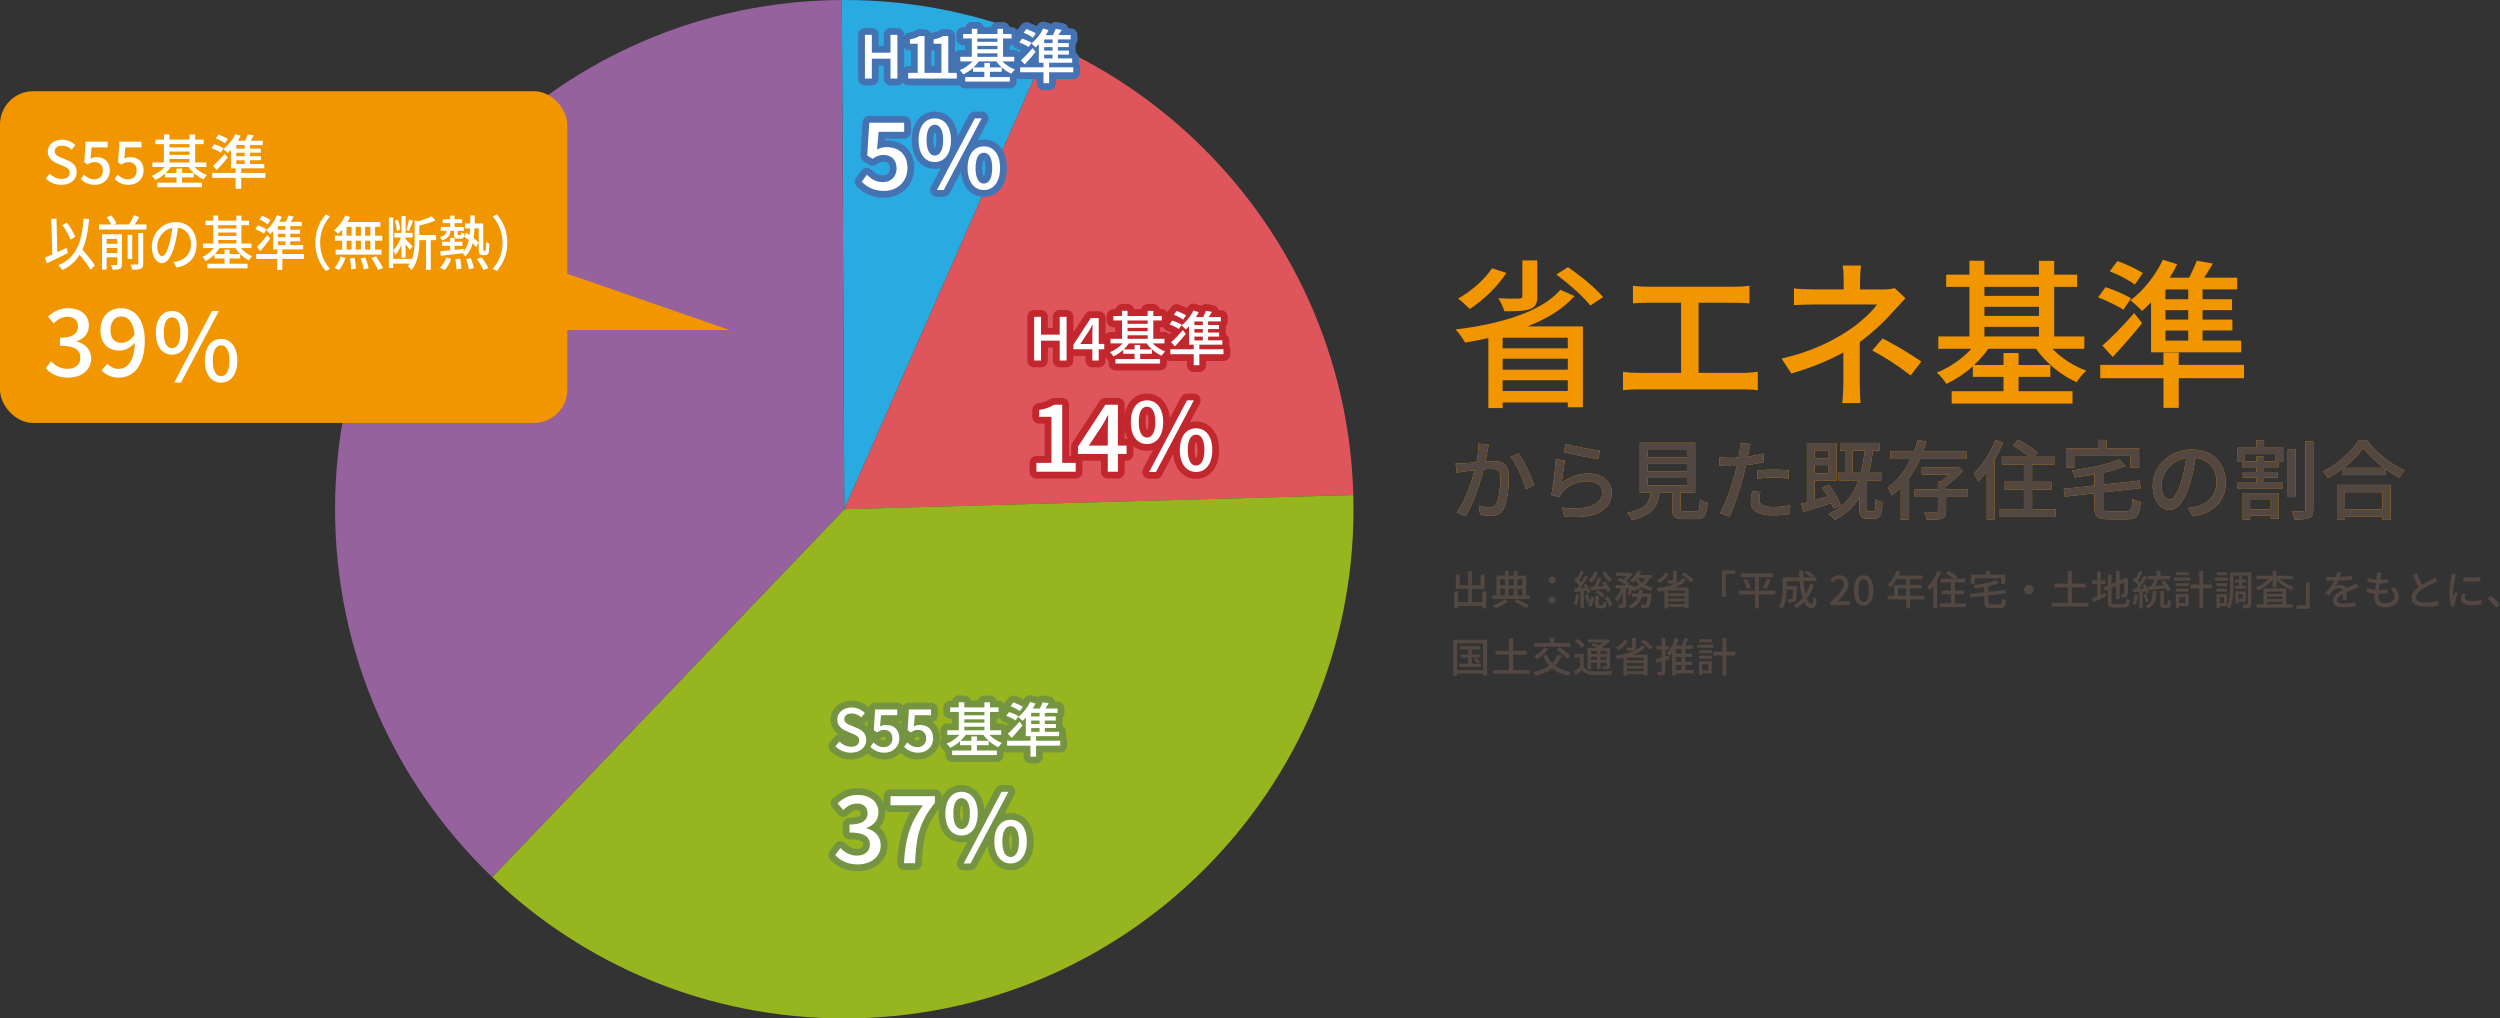 <?xml version="1.0" encoding="UTF-8"?>
<svg id="_レイヤー_2" data-name="レイヤー 2" xmlns="http://www.w3.org/2000/svg" viewBox="0 0 853.64 347.75">
  <rect x="0" y="0" width="853.64" height="347.75" fill="#333333" stroke="none"/>
  <defs>
    <style>
      .cls-1 {
        fill: #de565b;
      }

      .cls-1, .cls-2, .cls-3, .cls-4, .cls-5, .cls-6, .cls-7 {
        stroke-width: 0px;
      }

      .cls-2 {
        fill: #96b51f;
      }

      .cls-8 {
        stroke: #4473b3;
      }

      .cls-8, .cls-9, .cls-10 {
        fill: none;
        stroke-linecap: round;
        stroke-linejoin: round;
        stroke-width: 4.65px;
      }

      .cls-9 {
        stroke: #759441;
      }

      .cls-3 {
        fill: #f29600;
      }

      .cls-4 {
        fill: #534741;
      }

      .cls-10 {
        stroke: #c1272d;
      }

      .cls-5 {
        fill: #95629d;
      }

      .cls-6 {
        fill: #fff;
      }

      .cls-7 {
        fill: #29abe2;
      }
    </style>
  </defs>
  <g id="_地名" data-name="地名">
    <g>
      <g>
        <g>
          <path class="cls-3" d="M537.64,101.08c-3.95,4.49-9.59,7.84-16.05,10.36h18.9v27.62h-5.15v-1.64h-22.25v1.92h-4.88v-23.89c-2.63.6-5.31,1.1-7.95,1.53-.66-1.21-2.19-3.4-3.23-4.49,14.68-1.75,29.1-5.81,35.78-13.53l4.82,2.14ZM514.35,93.19c-3.07,4.82-8.05,9.42-12.49,12.33-.88-.93-2.85-2.74-4-3.56,4.44-2.47,8.93-6.36,11.62-10.36l4.88,1.59ZM524.92,101.19c0,2.47-.6,3.67-2.58,4.38-1.97.71-4.77.71-8.66.71-.38-1.37-1.26-3.18-2.03-4.44,2.96.16,6.14.16,6.96.11.93-.05,1.21-.22,1.21-.88v-12.16h5.1v12.27ZM535.33,115.33h-22.25v3.62h22.25v-3.62ZM513.09,126.23h22.25v-3.73h-22.25v3.73ZM535.33,133.52v-3.67h-22.25v3.67h22.25ZM535.39,91.22c4.27,2.9,9.48,7.18,12,10.25l-4.38,2.85c-2.3-3.01-7.4-7.51-11.62-10.58l4-2.52Z"/>
          <path class="cls-3" d="M562.46,97.9h29.97c1.7,0,3.45-.11,4.93-.33v6.03c-1.53-.16-3.34-.22-4.93-.22h-12.44v23.94h15.45c1.75,0,3.34-.22,4.77-.38v6.3c-1.48-.22-3.62-.27-4.77-.27h-36.16c-1.59,0-3.34.05-5.1.27v-6.3c1.64.27,3.51.38,5.1.38h14.74v-23.94h-11.56c-1.21,0-3.45.05-4.88.22v-6.03c1.42.22,3.62.33,4.88.33Z"/>
          <path class="cls-3" d="M635.12,95.6v3.23h8c1.42,0,2.85-.17,3.89-.44l3.62,3.45c-1.15,1.21-2.58,2.74-3.56,3.83-2.79,3.23-7.23,7.67-12.05,11.12v14.36c0,2.03.16,4.77.27,6.47h-6.25c.22-1.59.38-4.44.38-6.47v-10.79c-5.1,2.79-11.01,5.21-17.75,7.18l-3.34-5.1c10.47-2.41,17.42-6.08,22.3-9.26,4.6-2.96,8.55-6.74,10.3-9.21h-21.48c-1.97,0-5.21.11-6.9.22v-5.7c1.86.22,4.93.33,6.79.33h10.19v-3.23c0-1.64-.11-3.67-.33-4.93h6.25c-.17,1.26-.33,3.34-.33,4.93ZM639.28,119.66l3.56-4.11c5.1,2.74,8,4.38,13.21,7.89l-3.62,4.77c-4.77-3.62-8.22-5.86-13.15-8.55Z"/>
          <path class="cls-3" d="M700.82,119.11c3.07,3.18,7.34,5.97,11.56,7.45-1.04.93-2.58,2.74-3.29,3.95-5.26-2.3-10.52-6.63-13.86-11.4h-16.33c-1.32,1.92-3.01,3.84-4.82,5.53h10.03v-4.11h5.15v4.11h10.85v4.05h-10.85v4.88h18.41v4.22h-41.26v-4.22h17.7v-4.88h-10.47v-3.62c-2.74,2.47-5.92,4.55-9.04,6.03-.71-1.21-2.19-3.01-3.29-3.89,4.33-1.64,8.71-4.71,11.83-8.11h-11.29v-4.22h10.63v-16.93h-7.95v-4.16h7.95v-4.77h5.1v4.77h18.63v-4.71h5.21v4.71h7.84v4.16h-7.84v16.93h10.3v4.22h-10.9ZM677.59,97.96v3.07h18.63v-3.07h-18.63ZM677.59,107.88h18.63v-3.12h-18.63v3.12ZM677.59,114.89h18.63v-3.29h-18.63v3.29Z"/>
          <path class="cls-3" d="M725.04,105.79c-1.92-1.37-5.75-3.12-8.66-4.27l2.58-3.45c2.85.88,6.74,2.58,8.71,3.78l-2.63,3.94ZM766.24,129.14h-22.3v10.14h-5.21v-10.14h-21.59v-4.55h21.59v-4.16h5.21v4.16h22.3v4.55ZM717.86,118.01c3.01-2.58,7.23-6.9,10.85-11.12l2.74,3.45c-3.07,3.83-6.68,7.94-10.03,11.56l-3.56-3.89ZM728.93,97.19c-1.86-1.48-5.59-3.4-8.55-4.55l2.63-3.51c2.96,1.04,6.68,2.79,8.66,4.11l-2.74,3.95ZM734.46,103.27c-.99,1.04-2.03,2.03-3.01,2.9-.88-.93-2.85-2.74-4-3.62,4.44-3.29,8.6-8.55,11.07-13.86l4.88,1.53c-.71,1.53-1.59,3.07-2.52,4.6h6.58c1.04-1.92,2.03-4.17,2.63-5.81l5.53.99c-.99,1.64-2.03,3.34-3.01,4.82h11.29v4h-11.83v3.34h10.08v3.73h-10.08v3.23h10.19v3.73h-10.19v3.45h13.21v4h-30.79v-17.04ZM747.18,98.84h-7.78v3.34h7.78v-3.34ZM747.18,105.9h-7.78v3.23h7.78v-3.23ZM747.18,112.86h-7.78v3.45h7.78v-3.45Z"/>
          <path class="cls-3" d="M507.91,153.89c-.18.92-.45,2.35-.71,3.75,1.22-.12,2.29-.18,2.97-.18,2.88,0,5.05,1.16,5.05,5.32,0,3.51-.45,8.29-1.69,10.79-.95,2.05-2.5,2.59-4.58,2.59-1.13,0-2.56-.18-3.54-.42l-.48-3.09c1.19.36,2.82.59,3.63.59,1.07,0,1.9-.27,2.44-1.43.89-1.84,1.34-5.62,1.34-8.71,0-2.56-1.16-3-3.03-3-.62,0-1.6.06-2.73.18-1.1,4.37-3.21,11.24-6.15,15.99l-3.06-1.22c2.97-4.01,5.11-10.43,6.18-14.48-1.37.15-2.59.3-3.27.39-.74.09-2.11.27-2.94.42l-.3-3.21c1.01.06,1.87.03,2.88,0,.95-.03,2.56-.15,4.25-.3.42-2.2.71-4.46.68-6.39l3.48.36c-.15.62-.3,1.4-.42,2.05ZM523.9,165.66l-2.94,1.37c-.83-3.15-3.06-8.47-5.14-11l2.76-1.19c1.84,2.47,4.37,8.03,5.32,10.82Z"/>
          <path class="cls-3" d="M533.2,164.98c2.76-2.26,5.92-3.3,9.27-3.3,4.84,0,7.88,2.94,7.88,6.48,0,5.35-4.52,9.21-16.14,8.23l-.89-3.06c9.19,1.16,13.82-1.31,13.82-5.23,0-2.2-2.05-3.78-4.9-3.78-3.66,0-6.81,1.4-8.77,3.78-.51.56-.77,1.07-1.01,1.58l-2.73-.65c.59-2.79,1.31-8.86,1.52-12.22l3.15.42c-.42,1.87-.92,5.94-1.19,7.76ZM546.33,153.86l-.68,2.88c-2.91-.39-9.45-1.75-11.74-2.35l.74-2.82c2.68.83,9.07,2.02,11.68,2.29Z"/>
          <path class="cls-3" d="M579,174.61c1.16,0,1.34-.48,1.46-4.07.59.5,1.81.92,2.59,1.13-.33,4.46-1.1,5.56-3.78,5.56h-4.4c-3.12,0-3.89-.83-3.89-3.63v-5.38h-4.28c-.68,4.73-2.53,7.76-9.48,9.33-.27-.71-1.01-1.87-1.58-2.44,6.09-1.19,7.55-3.36,8.11-6.9h-3.83v-17.03h18.91v17.03h-5.02v5.38c0,.89.21,1.01,1.4,1.01h3.8ZM562.59,156.15h13.44v-2.5h-13.44v2.5ZM562.59,160.94h13.44v-2.53h-13.44v2.53ZM562.59,165.78h13.44v-2.56h-13.44v2.56Z"/>
          <path class="cls-3" d="M597.15,154.16c-.09.5-.21,1.1-.36,1.75,1.81-.27,3.66-.59,5.38-1.04v2.94c-1.87.45-3.95.77-5.97,1.01-.3,1.28-.62,2.65-.95,3.89-1.07,4.19-3.09,10.31-4.7,13.67l-3.24-1.1c1.75-3.03,3.92-9.16,5.05-13.32.24-.92.48-1.9.71-2.88-.86.03-1.66.06-2.41.06-1.37,0-2.47-.03-3.54-.12l-.06-2.91c1.46.18,2.5.24,3.63.24.92,0,1.93-.03,2.97-.12.15-.89.3-1.66.36-2.23.15-.92.18-2.02.12-2.68l3.57.27c-.18.74-.45,1.96-.57,2.56ZM600.72,170.57c0,1.34.8,2.56,4.61,2.56,1.96,0,3.98-.24,5.94-.59l-.09,3c-1.63.21-3.63.42-5.89.42-4.84,0-7.46-1.58-7.46-4.52,0-1.25.24-2.5.51-3.72l2.76.27c-.24.92-.39,1.84-.39,2.59ZM605.62,160.37c1.72,0,3.51.06,5.2.24l-.09,2.85c-1.52-.21-3.27-.39-5.05-.39-1.93,0-3.75.12-5.62.33v-2.76c1.61-.15,3.66-.27,5.56-.27Z"/>
          <path class="cls-3" d="M626.04,173.63c-.18-.54-.45-1.16-.77-1.81-3.39,1.07-6.84,2.14-9.54,2.97l-.71-2.76c.59-.15,1.25-.33,1.96-.51v-20.24h10.11v12.84h-7.46v6.66c1.43-.39,2.91-.83,4.46-1.28-.62-1.07-1.31-2.11-1.96-3.03l2.29-1.01c1.69,2.17,3.39,5.05,4.1,7.01l-2.47,1.16ZM619.62,153.8v2.71h4.79v-2.71h-4.79ZM624.4,161.59v-2.76h-4.79v2.76h4.79ZM639.68,174.61c.59,0,.71-.51.77-4.13.54.45,1.63.86,2.32,1.04-.21,4.4-.83,5.56-2.79,5.56h-2.26c-2.29,0-2.79-.83-2.79-3.36v-3.95c-1.96,3.27-4.67,5.83-8.38,7.79-.39-.51-1.54-1.58-2.23-2.02,5.26-2.47,8.38-6.21,10.28-11.5h-6.81v-2.62h2.2v-7.58h-1.69v-2.59h13.58v2.59h-2.35c-.33,2.76-.77,5.29-1.34,7.58h4.19v2.62h-4.93l-.03.09h.09v9.57c0,.83.09.92.62.92h1.55ZM635.4,161.41c.59-2.29,1.01-4.79,1.34-7.58h-4.19v7.58h2.85Z"/>
          <path class="cls-3" d="M655.61,156.71c-1.04,2.29-2.26,4.49-3.75,6.51v14.21h-2.82v-10.94c-.95.95-1.96,1.81-3.06,2.59-.3-.74-.98-1.99-1.4-2.65,3.42-2.35,6.03-5.88,7.88-9.72h-6.96v-2.67h8.11c.51-1.28.92-2.59,1.25-3.86l2.91.71c-.33,1.04-.68,2.11-1.07,3.15h14.74v2.67h-15.84ZM671.96,169.67h-7.46v4.73c0,1.46-.3,2.23-1.4,2.68-1.07.39-2.73.39-5.23.39-.12-.77-.45-1.84-.8-2.65,1.78.09,3.51.06,4.01.06.51-.03.65-.15.65-.53v-4.67h-7.97v-2.62h7.97v-2.59h.98c.95-.68,1.96-1.55,2.82-2.41h-9.33v-2.5h11.71l.56-.15,1.75,1.37c-1.55,1.75-3.69,3.72-5.74,5.11v1.16h7.46v2.62Z"/>
          <path class="cls-3" d="M683.93,151.1c-.8,1.99-1.81,4.01-2.91,5.92v20.39h-2.62v-16.41c-.95,1.28-1.93,2.44-2.91,3.45-.27-.62-1.07-2.11-1.52-2.79,2.91-2.73,5.71-7.01,7.37-11.38l2.59.83ZM701.91,173.87v2.65h-19.08v-2.65h8.26v-6.75h-6.57v-2.62h6.57v-5.89h-7.55v-2.65h9.39c-1.49-1.25-3.78-2.79-5.62-3.86l1.81-1.96c2.2,1.19,5.14,3.06,6.6,4.37l-1.31,1.46h7.04v2.65h-7.58v5.89h6.72v2.62h-6.72v6.75h8.03Z"/>
          <path class="cls-3" d="M726.07,174.58c1.67,0,1.93-.68,2.14-4.28.65.51,1.93.98,2.76,1.13-.45,4.58-1.31,5.89-4.73,5.89h-6.18c-3.83,0-4.91-.92-4.91-4.22v-4.64l-10.11,1.1-.36-2.65,10.46-1.13v-3.78c-2.26.42-4.55.74-6.75,1.01-.09-.68-.5-1.75-.83-2.38,5.83-.8,12.33-2.11,16.05-3.77l2.2,2.26c-2.17.89-4.85,1.66-7.67,2.29v4.04l12.45-1.34.33,2.59-12.78,1.4v4.96c0,1.31.33,1.52,2.11,1.52h5.8ZM708.24,159.66h-2.79v-6.6h10.91v-2.85h2.94v2.85h11.12v6.6h-2.94v-3.98h-19.23v3.98Z"/>
          <path class="cls-3" d="M748.78,176.27l-1.75-2.79c1.01-.09,1.9-.24,2.65-.42,3.8-.86,7.19-3.66,7.19-8.44,0-4.31-2.62-7.73-7.19-8.29-.42,2.68-.92,5.56-1.78,8.35-1.78,6.06-4.25,9.42-7.19,9.42s-5.65-3.27-5.65-8.23c0-6.66,5.83-12.37,13.29-12.37s11.65,4.99,11.65,11.21-3.98,10.52-11.21,11.56ZM740.78,170.57c1.34,0,2.73-1.93,4.1-6.51.74-2.35,1.28-5.05,1.64-7.67-5.35.86-8.47,5.5-8.47,9.19,0,3.42,1.46,4.99,2.73,4.99Z"/>
          <path class="cls-3" d="M773.09,152.88h6.51v4.84h-1.61v1.84h-4.93v1.61h4.58v1.93h-4.58v1.72h6.24v2.11h-15.22v-2.11h6.39v-1.72h-4.64v-1.93h4.64v-1.61h-4.88v-1.84h-1.52v-4.84h6.33v-2.56h2.67v2.56ZM765.8,168.37h12.19v8.74h-2.62v-1.1h-7.07v1.43h-2.5v-9.07ZM777.04,155.05h-10.52v2.5h3.95v-1.78h2.59v1.78h3.98v-2.5ZM768.3,170.45v3.45h7.07v-3.45h-7.07ZM783.79,169.73h-2.62v-16.38h2.62v16.38ZM789.88,150.74v23.16c0,1.72-.33,2.5-1.37,2.97-1.01.45-2.76.54-5.08.54-.12-.8-.53-2.08-.95-2.88,1.78.06,3.51.06,4.1.03.45,0,.62-.15.62-.65v-23.16h2.67Z"/>
          <path class="cls-3" d="M808.24,150.26c3.18,4.43,8.2,8.35,12.87,10.37-.68.68-1.34,1.63-1.81,2.47-1.58-.83-3.24-1.84-4.82-3v2.11h-14.8v-2.02c-1.52,1.13-3.15,2.14-4.79,3.03-.33-.65-1.13-1.63-1.69-2.2,5.08-2.59,9.96-7.04,12.22-10.76h2.82ZM797.99,165.57h18.31v11.95h-2.82v-1.16h-12.78v1.16h-2.71v-11.95ZM813.98,159.75c-2.79-2.08-5.35-4.49-7.02-6.78-1.52,2.2-3.89,4.64-6.69,6.78h13.7ZM800.69,168.07v5.83h12.78v-5.83h-12.78Z"/>
        </g>
        <g>
          <path class="cls-4" d="M507.91,153.89c-.18.92-.45,2.35-.71,3.75,1.22-.12,2.29-.18,2.97-.18,2.88,0,5.05,1.16,5.05,5.32,0,3.51-.45,8.29-1.69,10.79-.95,2.05-2.5,2.59-4.58,2.59-1.13,0-2.56-.18-3.54-.42l-.48-3.09c1.19.36,2.82.59,3.63.59,1.07,0,1.9-.27,2.44-1.43.89-1.84,1.34-5.62,1.34-8.71,0-2.56-1.16-3-3.03-3-.62,0-1.6.06-2.73.18-1.1,4.37-3.21,11.24-6.15,15.99l-3.06-1.22c2.97-4.01,5.11-10.43,6.18-14.48-1.37.15-2.59.3-3.27.39-.74.09-2.11.27-2.94.42l-.3-3.21c1.01.06,1.87.03,2.88,0,.95-.03,2.56-.15,4.25-.3.42-2.2.71-4.46.68-6.39l3.48.36c-.15.62-.3,1.4-.42,2.05ZM523.9,165.66l-2.94,1.37c-.83-3.15-3.06-8.47-5.14-11l2.76-1.19c1.84,2.47,4.37,8.03,5.32,10.82Z"/>
          <path class="cls-4" d="M533.2,164.98c2.76-2.26,5.92-3.3,9.27-3.3,4.84,0,7.88,2.94,7.88,6.48,0,5.35-4.52,9.21-16.14,8.23l-.89-3.06c9.19,1.16,13.82-1.31,13.82-5.23,0-2.2-2.05-3.78-4.9-3.78-3.66,0-6.81,1.4-8.77,3.78-.51.56-.77,1.07-1.01,1.58l-2.73-.65c.59-2.79,1.31-8.86,1.52-12.22l3.15.42c-.42,1.87-.92,5.94-1.19,7.76ZM546.33,153.86l-.68,2.88c-2.91-.39-9.45-1.75-11.74-2.35l.74-2.82c2.68.83,9.07,2.02,11.68,2.29Z"/>
          <path class="cls-4" d="M579,174.61c1.16,0,1.34-.48,1.46-4.07.59.5,1.81.92,2.59,1.13-.33,4.46-1.1,5.56-3.78,5.56h-4.4c-3.12,0-3.89-.83-3.89-3.63v-5.38h-4.28c-.68,4.73-2.53,7.76-9.48,9.33-.27-.71-1.01-1.87-1.58-2.44,6.09-1.19,7.55-3.36,8.11-6.9h-3.83v-17.03h18.91v17.03h-5.02v5.38c0,.89.21,1.01,1.4,1.01h3.8ZM562.59,156.15h13.44v-2.5h-13.44v2.5ZM562.59,160.94h13.44v-2.53h-13.44v2.53ZM562.59,165.78h13.44v-2.56h-13.44v2.56Z"/>
          <path class="cls-4" d="M597.15,154.16c-.09.5-.21,1.1-.36,1.75,1.81-.27,3.66-.59,5.38-1.04v2.94c-1.87.45-3.95.77-5.97,1.01-.3,1.28-.62,2.65-.95,3.89-1.07,4.19-3.09,10.31-4.7,13.67l-3.24-1.1c1.75-3.03,3.92-9.16,5.05-13.32.24-.92.48-1.9.71-2.88-.86.03-1.66.06-2.41.06-1.37,0-2.47-.03-3.54-.12l-.06-2.91c1.46.18,2.5.24,3.63.24.92,0,1.93-.03,2.97-.12.15-.89.3-1.66.36-2.23.15-.92.18-2.02.12-2.68l3.57.27c-.18.74-.45,1.96-.57,2.56ZM600.72,170.57c0,1.34.8,2.56,4.61,2.56,1.96,0,3.98-.24,5.94-.59l-.09,3c-1.63.21-3.63.42-5.89.42-4.84,0-7.46-1.58-7.46-4.52,0-1.25.24-2.5.51-3.72l2.76.27c-.24.92-.39,1.84-.39,2.59ZM605.62,160.37c1.72,0,3.51.06,5.2.24l-.09,2.85c-1.52-.21-3.27-.39-5.05-.39-1.93,0-3.75.12-5.62.33v-2.76c1.61-.15,3.66-.27,5.56-.27Z"/>
          <path class="cls-4" d="M626.04,173.63c-.18-.54-.45-1.16-.77-1.81-3.39,1.07-6.84,2.14-9.54,2.97l-.71-2.76c.59-.15,1.25-.33,1.96-.51v-20.24h10.11v12.84h-7.46v6.66c1.43-.39,2.91-.83,4.46-1.28-.62-1.07-1.31-2.11-1.96-3.03l2.29-1.01c1.69,2.17,3.39,5.05,4.1,7.01l-2.47,1.16ZM619.62,153.8v2.71h4.79v-2.71h-4.79ZM624.4,161.59v-2.76h-4.79v2.76h4.79ZM639.68,174.61c.59,0,.71-.51.77-4.13.54.45,1.63.86,2.32,1.04-.21,4.4-.83,5.56-2.79,5.56h-2.26c-2.29,0-2.79-.83-2.79-3.36v-3.95c-1.96,3.27-4.67,5.83-8.38,7.79-.39-.51-1.54-1.58-2.23-2.02,5.26-2.47,8.38-6.21,10.28-11.5h-6.81v-2.62h2.2v-7.58h-1.69v-2.59h13.58v2.59h-2.35c-.33,2.76-.77,5.29-1.34,7.58h4.19v2.62h-4.93l-.03.09h.09v9.57c0,.83.09.92.62.92h1.55ZM635.4,161.41c.59-2.29,1.01-4.79,1.34-7.58h-4.19v7.58h2.85Z"/>
          <path class="cls-4" d="M655.61,156.71c-1.04,2.29-2.26,4.49-3.75,6.51v14.21h-2.82v-10.94c-.95.95-1.96,1.81-3.06,2.59-.3-.74-.98-1.99-1.4-2.65,3.42-2.35,6.03-5.88,7.88-9.72h-6.96v-2.67h8.11c.51-1.28.92-2.59,1.25-3.86l2.91.71c-.33,1.04-.68,2.11-1.07,3.15h14.74v2.67h-15.84ZM671.96,169.67h-7.46v4.73c0,1.46-.3,2.23-1.4,2.68-1.07.39-2.73.39-5.23.39-.12-.77-.45-1.84-.8-2.65,1.78.09,3.51.06,4.01.06.51-.03.65-.15.65-.53v-4.67h-7.97v-2.62h7.97v-2.59h.98c.95-.68,1.96-1.55,2.82-2.41h-9.33v-2.5h11.71l.56-.15,1.75,1.37c-1.55,1.75-3.69,3.72-5.74,5.11v1.16h7.46v2.62Z"/>
          <path class="cls-4" d="M683.93,151.1c-.8,1.99-1.81,4.01-2.91,5.92v20.39h-2.62v-16.41c-.95,1.28-1.93,2.44-2.91,3.45-.27-.62-1.07-2.11-1.52-2.79,2.91-2.73,5.71-7.01,7.37-11.38l2.59.83ZM701.91,173.87v2.65h-19.08v-2.65h8.26v-6.75h-6.57v-2.62h6.57v-5.89h-7.55v-2.65h9.39c-1.49-1.25-3.78-2.79-5.62-3.86l1.81-1.96c2.2,1.19,5.14,3.06,6.6,4.37l-1.31,1.46h7.04v2.65h-7.58v5.89h6.72v2.62h-6.72v6.75h8.03Z"/>
          <path class="cls-4" d="M726.07,174.58c1.67,0,1.93-.68,2.14-4.28.65.51,1.93.98,2.76,1.13-.45,4.58-1.31,5.89-4.73,5.89h-6.18c-3.83,0-4.91-.92-4.91-4.22v-4.64l-10.11,1.1-.36-2.65,10.46-1.13v-3.78c-2.26.42-4.55.74-6.75,1.01-.09-.68-.5-1.75-.83-2.38,5.83-.8,12.33-2.11,16.05-3.77l2.2,2.26c-2.17.89-4.85,1.66-7.67,2.29v4.04l12.45-1.34.33,2.59-12.78,1.4v4.96c0,1.31.33,1.52,2.11,1.52h5.8ZM708.24,159.66h-2.79v-6.6h10.91v-2.85h2.94v2.85h11.12v6.6h-2.94v-3.98h-19.23v3.98Z"/>
          <path class="cls-4" d="M748.78,176.27l-1.75-2.79c1.01-.09,1.9-.24,2.65-.42,3.8-.86,7.19-3.66,7.19-8.44,0-4.31-2.62-7.73-7.19-8.29-.42,2.68-.92,5.56-1.78,8.35-1.78,6.06-4.25,9.42-7.19,9.42s-5.65-3.27-5.65-8.23c0-6.66,5.83-12.37,13.29-12.37s11.65,4.99,11.65,11.21-3.98,10.52-11.21,11.56ZM740.78,170.57c1.34,0,2.73-1.93,4.1-6.51.74-2.35,1.28-5.05,1.64-7.67-5.35.86-8.47,5.5-8.47,9.19,0,3.42,1.46,4.99,2.73,4.99Z"/>
          <path class="cls-4" d="M773.09,152.88h6.51v4.84h-1.61v1.84h-4.93v1.61h4.58v1.93h-4.58v1.72h6.24v2.11h-15.22v-2.11h6.39v-1.72h-4.64v-1.93h4.64v-1.61h-4.88v-1.84h-1.52v-4.84h6.33v-2.56h2.67v2.56ZM765.8,168.37h12.19v8.74h-2.62v-1.1h-7.07v1.43h-2.5v-9.07ZM777.04,155.05h-10.52v2.5h3.95v-1.78h2.59v1.78h3.98v-2.5ZM768.3,170.45v3.45h7.07v-3.45h-7.07ZM783.79,169.73h-2.62v-16.38h2.62v16.38ZM789.88,150.74v23.16c0,1.72-.33,2.5-1.37,2.97-1.01.45-2.76.54-5.08.54-.12-.8-.53-2.08-.95-2.88,1.78.06,3.51.06,4.1.03.45,0,.62-.15.62-.65v-23.16h2.67Z"/>
          <path class="cls-4" d="M808.24,150.26c3.18,4.43,8.2,8.35,12.87,10.37-.68.68-1.34,1.63-1.81,2.47-1.58-.83-3.24-1.84-4.82-3v2.11h-14.8v-2.02c-1.52,1.13-3.15,2.14-4.79,3.03-.33-.65-1.13-1.63-1.69-2.2,5.08-2.59,9.96-7.04,12.22-10.76h2.82ZM797.99,165.57h18.31v11.95h-2.82v-1.16h-12.78v1.16h-2.71v-11.95ZM813.98,159.75c-2.79-2.08-5.35-4.49-7.02-6.78-1.52,2.2-3.89,4.64-6.69,6.78h13.7ZM800.69,168.07v5.83h12.78v-5.83h-12.78Z"/>
        </g>
      </g>
      <g>
        <path class="cls-4" d="M507.5,201.94v5.78h-1.34v-.83h-8.27v.85h-1.32v-5.81h1.32v3.68h3.37v-4.52h-4.16v-4.88h1.3v3.62h2.85v-4.84h1.33v4.84h2.99v-3.64h1.37v4.9h-4.37v4.52h3.57v-3.68h1.34Z"/>
        <path class="cls-4" d="M522.4,203.29v1.23h-12.83v-1.23h1.39v-6.74h2.94v-1.68h1.2v1.68h1.75v-1.68h1.25v1.68h3.05v6.74h1.26ZM514.9,205.37c-1.08.87-2.83,1.82-4.25,2.38-.22-.27-.69-.7-.99-.94,1.46-.53,3.18-1.46,4.03-2.22l1.22.78ZM512.21,197.74v2.08h1.68v-2.08h-1.68ZM512.21,203.29h1.68v-2.25h-1.68v2.25ZM515.09,197.74v2.08h1.75v-2.08h-1.75ZM516.84,201.03h-1.75v2.25h1.75v-2.25ZM518.05,204.57c1.48.7,3.12,1.6,4.09,2.25l-1.19.87c-.88-.64-2.39-1.57-3.81-2.27l.91-.85ZM518.09,197.74v2.08h1.74v-2.08h-1.74ZM518.09,203.29h1.74v-2.25h-1.74v2.25Z"/>
        <path class="cls-4" d="M528.8,198.04c0-.69.53-1.17,1.18-1.17s1.18.49,1.18,1.17-.53,1.16-1.18,1.16-1.18-.48-1.18-1.16ZM528.8,204.82c0-.7.53-1.17,1.18-1.17s1.18.48,1.18,1.17-.53,1.15-1.18,1.15-1.18-.48-1.18-1.15Z"/>
        <path class="cls-4" d="M539.21,203.08c-.18,1.32-.48,2.67-.91,3.55-.2-.14-.7-.36-.95-.46.42-.84.66-2.08.78-3.27l1.08.18ZM540.82,201.87v5.85h-1.15v-5.74c-.74.07-1.46.13-2.06.18l-.17-1.15c.28-.01.6-.03.95-.06.25-.31.52-.67.77-1.05-.39-.63-1.08-1.38-1.67-1.97l.66-.87c.13.11.25.24.38.36.43-.78.9-1.79,1.15-2.55l1.13.43c-.49.95-1.08,2.06-1.58,2.84.22.25.43.5.6.74.53-.83,1.02-1.67,1.39-2.38l1.06.49c-.78,1.23-1.78,2.71-2.7,3.88l1.74-.13c-.18-.35-.39-.7-.59-1.02l.92-.41c.59.91,1.22,2.11,1.43,2.9l-.98.46c-.07-.27-.18-.59-.32-.92l-.97.1ZM542.05,202.85c.35.8.7,1.86.85,2.55.18-.53.31-1.11.39-1.65l1.05.2c-.15,1.12-.52,2.41-1.09,3.22l-1.01-.46c.25-.34.48-.78.64-1.29l-.99.35c-.12-.71-.46-1.78-.8-2.6l.95-.31ZM545.73,195.39c-.5,1.4-1.4,2.71-2.31,3.57-.24-.22-.74-.6-1.05-.78.94-.74,1.72-1.88,2.13-3.08l1.23.29ZM546.81,197.59c-.36.84-.78,1.82-1.18,2.63l2.17-.13c-.24-.35-.5-.7-.74-1.01l.99-.5c.76.91,1.61,2.14,1.96,2.97l-1.05.57c-.13-.28-.31-.64-.52-1.01-1.88.15-3.76.31-5.19.41l-.22-1.18,1.41-.07c.41-.91.83-2.13,1.06-3.01l1.3.32ZM547.17,206.63c.29,0,.36-.17.39-1.4.22.2.74.38,1.06.46-.13,1.64-.43,2.04-1.3,2.04h-1.26c-1.12,0-1.37-.35-1.37-1.5v-2.81h1.19v2.81c0,.35.06.39.36.39h.92ZM545.59,201.55c.88.42,1.86,1.13,2.34,1.71l-.85.8c-.46-.6-1.43-1.36-2.29-1.79l.81-.71ZM548.09,195.06c.55.99,1.61,2.14,2.46,2.77-.28.2-.7.64-.9.92-.88-.74-1.99-2.11-2.63-3.25l1.06-.45ZM548.92,203.52c.76.98,1.44,2.25,1.62,3.16l-1.06.55c-.18-.88-.84-2.23-1.55-3.2l.99-.5Z"/>
        <path class="cls-4" d="M563.24,197.42c-.38.88-.91,1.62-1.55,2.24.83.48,1.79.83,2.83,1.05-.27.25-.64.76-.81,1.09-1.12-.29-2.14-.74-3.04-1.34-.85.56-1.86.98-2.95,1.32-.07-.15-.21-.36-.36-.57-.24.83-.5,1.65-.77,2.25l-.9-.45c.22-.55.43-1.33.62-2.1h-1.08v5.37c0,.63-.1.98-.52,1.2-.41.18-.98.21-1.85.21-.04-.35-.21-.88-.38-1.23.56.03,1.12.03,1.29.01.17-.01.22-.04.22-.21v-3.79c-.52,1.2-1.17,2.34-1.89,3.04-.13-.38-.43-.91-.66-1.25.84-.74,1.64-2.07,2.14-3.36h-1.95v-1.13h3.57c-.77-.56-1.99-1.22-2.99-1.65l.81-.84c.39.15.84.35,1.26.56.43-.34.85-.76,1.2-1.18h-3.68v-1.11h4.6l.21-.04.84.52c-.52.83-1.36,1.69-2.18,2.34.45.25.83.52,1.12.74l-.6.66h.87l.2-.07.78.28c-.04.18-.08.36-.13.56.8-.22,1.51-.52,2.14-.88-.48-.45-.9-.94-1.25-1.47-.28.31-.56.57-.84.81-.25-.21-.76-.57-1.08-.74,1.11-.8,2.1-2.06,2.66-3.37l1.22.34c-.17.38-.36.74-.57,1.11h4.41v1.09h-.97ZM563.95,202.67s-.01.34-.04.52c-.24,2.5-.49,3.58-.88,4-.28.28-.56.36-.94.42-.35.03-.92.03-1.55,0-.03-.36-.17-.87-.35-1.2.54.06,1.06.07,1.3.07.21,0,.32-.03.45-.15.24-.21.43-.92.62-2.56h-2.03c-.48,1.72-1.46,3.12-3.67,3.99-.15-.31-.5-.78-.77-1.01,1.82-.66,2.67-1.71,3.11-2.98h-1.96v-1.09h2.24c.07-.43.13-.87.17-1.33h1.29c-.04.46-.1.9-.17,1.33h3.19ZM559.23,197.42c.36.57.84,1.08,1.41,1.54.49-.43.88-.95,1.18-1.54h-2.59Z"/>
        <path class="cls-4" d="M575.83,198c-1.01,1.15-2.45,2-4.1,2.64h4.83v7.05h-1.32v-.42h-5.68v.49h-1.25v-6.1c-.67.15-1.36.28-2.03.39-.17-.31-.56-.87-.83-1.15,3.75-.45,7.43-1.48,9.14-3.46l1.23.55ZM569.88,195.98c-.78,1.23-2.06,2.41-3.19,3.15-.22-.24-.73-.7-1.02-.91,1.13-.63,2.28-1.62,2.97-2.64l1.25.41ZM572.58,198.02c0,.63-.15.94-.66,1.12-.5.18-1.22.18-2.21.18-.1-.35-.32-.81-.52-1.13.75.04,1.57.04,1.78.03.24-.01.31-.06.31-.22v-3.11h1.3v3.13ZM575.24,201.63h-5.68v.92h5.68v-.92ZM569.56,204.42h5.68v-.95h-5.68v.95ZM575.24,206.28v-.94h-5.68v.94h5.68ZM575.26,195.48c1.09.74,2.42,1.83,3.06,2.62l-1.12.73c-.59-.77-1.89-1.92-2.97-2.7l1.02-.64Z"/>
        <path class="cls-4" d="M592.48,194.78v1.2h-3.21v7.79h-1.3v-9h4.51Z"/>
        <path class="cls-4" d="M606.18,202.99h-5.61v4.76h-1.34v-4.76h-5.54v-1.31h5.54v-4.59h-4.81v-1.27h10.97v1.27h-4.81v4.59h5.61v1.31ZM596.5,197.66c.52.97,1.05,2.21,1.23,3.02l-1.25.42c-.18-.8-.66-2.1-1.16-3.08l1.18-.36ZM601.91,200.75c.48-.84,1.06-2.17,1.37-3.15l1.39.38c-.5,1.09-1.12,2.35-1.64,3.13l-1.12-.36Z"/>
        <path class="cls-4" d="M619.4,199.68c-.59,1.81-1.41,3.39-2.43,4.73.48,1.19,1.02,1.92,1.61,1.92.36,0,.53-.71.62-2.52.31.31.77.6,1.12.73-.21,2.46-.69,3.12-1.83,3.12-1.02,0-1.83-.78-2.46-2.1-.8.84-1.68,1.55-2.64,2.14-.2-.28-.66-.83-.95-1.06,1.16-.64,2.2-1.46,3.05-2.45-.5-1.58-.83-3.58-.99-5.76h-4.48v1.69h3.51v.5c-.07,3.04-.14,4.24-.43,4.63-.25.29-.52.41-.9.45-.35.06-.98.06-1.65.03-.03-.38-.15-.88-.35-1.22.57.06,1.12.07,1.34.07.2,0,.34-.04.43-.17.15-.2.24-.99.28-3.11h-2.24c-.01,1.99-.25,4.79-1.48,6.59-.22-.27-.8-.73-1.09-.9,1.12-1.68,1.22-4.09,1.22-5.89v-3.96h5.75c-.04-.73-.07-1.48-.07-2.22h1.37c-.01.76,0,1.5.04,2.22h2.7c-.54-.46-1.46-1.06-2.2-1.47l.78-.8c.83.43,1.88,1.08,2.42,1.55l-.67.71h1.43v1.27h-4.39c.14,1.67.36,3.18.69,4.42.67-1.04,1.19-2.2,1.59-3.48l1.32.32Z"/>
        <path class="cls-4" d="M625,205.71c2.87-2.81,4.6-4.6,4.6-6.17,0-1.09-.59-1.82-1.75-1.82-.81,0-1.48.52-2.03,1.15l-.91-.9c.88-.95,1.79-1.54,3.13-1.54,1.89,0,3.11,1.2,3.11,3.02s-1.67,3.68-3.81,5.92c.52-.06,1.17-.1,1.68-.1h2.62v1.37h-6.65v-.94Z"/>
        <path class="cls-4" d="M633.02,201.59c0-3.37,1.29-5.16,3.33-5.16s3.33,1.81,3.33,5.16-1.27,5.23-3.33,5.23-3.33-1.86-3.33-5.23ZM638.14,201.59c0-2.88-.74-3.89-1.79-3.89s-1.79,1.01-1.79,3.89.74,3.96,1.79,3.96,1.79-1.08,1.79-3.96Z"/>
        <path class="cls-4" d="M657.14,204.66h-4.91v3.09h-1.34v-3.09h-6.37v-1.26h2.25v-3.69h4.11v-1.93h-3.2c-.6,1.04-1.3,1.96-2.01,2.66-.25-.22-.81-.64-1.13-.84,1.29-1.11,2.41-2.88,3.05-4.74l1.32.35c-.17.43-.36.9-.55,1.32h8.1v1.26h-4.23v1.93h3.9v1.22h-3.9v2.48h4.91v1.26ZM650.88,203.4v-2.48h-2.81v2.48h2.81Z"/>
        <path class="cls-4" d="M662.81,195.32c-.38.94-.85,1.89-1.37,2.78v9.6h-1.23v-7.72c-.45.6-.91,1.15-1.37,1.62-.13-.29-.5-.99-.71-1.32,1.37-1.29,2.69-3.3,3.47-5.36l1.22.39ZM671.28,206.04v1.25h-8.98v-1.25h3.89v-3.18h-3.09v-1.23h3.09v-2.77h-3.55v-1.25h4.42c-.7-.59-1.78-1.31-2.64-1.82l.85-.92c1.04.56,2.42,1.44,3.11,2.06l-.62.69h3.32v1.25h-3.57v2.77h3.16v1.23h-3.16v3.18h3.78Z"/>
        <path class="cls-4" d="M682.65,206.38c.78,0,.91-.32,1.01-2.02.31.24.91.46,1.3.53-.21,2.15-.62,2.77-2.22,2.77h-2.91c-1.8,0-2.31-.43-2.31-1.99v-2.18l-4.76.52-.17-1.25,4.93-.53v-1.78c-1.06.2-2.14.35-3.18.48-.04-.32-.24-.83-.39-1.12,2.74-.38,5.81-.99,7.56-1.78l1.04,1.06c-1.02.42-2.28.78-3.61,1.08v1.9l5.86-.63.15,1.22-6.02.66v2.34c0,.62.15.71.99.71h2.73ZM674.25,199.35h-1.31v-3.11h5.13v-1.34h1.38v1.34h5.23v3.11h-1.38v-1.88h-9.05v1.88Z"/>
        <path class="cls-4" d="M694.41,201.33c0,.9-.73,1.62-1.62,1.62s-1.62-.73-1.62-1.62.73-1.62,1.62-1.62,1.62.73,1.62,1.62Z"/>
        <path class="cls-4" d="M713.05,205.86v1.27h-12.5v-1.27h5.51v-5.29h-4.62v-1.27h4.62v-4.37h1.39v4.37h4.69v1.27h-4.69v5.29h5.6Z"/>
        <path class="cls-4" d="M717.31,203.12c.48-.21.98-.42,1.46-.62l.29,1.15c-1.47.71-3.06,1.44-4.31,2l-.5-1.32c.5-.17,1.15-.42,1.85-.71v-4.2h-1.72v-1.23h1.72v-3.11h1.22v3.11h1.55v1.23h-1.55v3.69ZM725.09,206.29c.77,0,.91-.35,1.02-1.88.29.2.8.41,1.15.48-.18,1.93-.57,2.56-2.1,2.56h-3.2c-1.72,0-2.21-.43-2.21-2.11v-4.04l-.97.41-.49-1.15,1.46-.62v-3.71h1.23v3.19l1.57-.66v-3.85h1.22v3.33l1.53-.64.25-.2.22-.18.91.35-.06.22c0,2.6-.03,4.5-.11,5.05-.07.59-.31.9-.74,1.01-.38.14-.94.15-1.34.15-.04-.34-.15-.83-.29-1.1.29.01.67.01.81.01.18,0,.31-.06.36-.34.06-.28.08-1.58.08-3.71l-1.62.7v5.02h-1.22v-4.51l-1.57.67v4.59c0,.78.15.94,1.05.94h3.06Z"/>
        <path class="cls-4" d="M730.06,203.1c-.18,1.32-.5,2.67-.94,3.57-.21-.15-.73-.39-.99-.49.42-.84.69-2.07.83-3.27l1.11.2ZM731.63,202.01v5.75h-1.16v-5.68c-.77.04-1.48.08-2.11.13l-.11-1.15.98-.03c.25-.34.53-.71.8-1.11-.43-.63-1.12-1.39-1.74-1.96l.63-.85c.13.1.25.21.38.32.43-.77.9-1.78,1.15-2.53l1.15.45c-.49.94-1.08,2.02-1.58,2.78.25.27.49.53.67.77.5-.83.98-1.68,1.33-2.39l1.08.49c-.78,1.27-1.79,2.8-2.7,3.97.56-.01,1.15-.04,1.75-.08-.18-.39-.38-.78-.57-1.13l.88-.36c.56.91,1.11,2.11,1.27,2.9l-.95.42c-.04-.22-.12-.48-.22-.76l-.91.06ZM732.72,205.66c-.14-.69-.48-1.75-.83-2.56l.94-.31c.35.8.73,1.85.88,2.53l-.99.34ZM736.33,201.83c-.11,2.99-.55,4.9-3.02,5.96-.14-.29-.48-.76-.74-.97,2.17-.87,2.43-2.43,2.52-5h1.25ZM734.61,200.11c.32-.67.64-1.54.87-2.29h-2.1v-1.18h3.02v-1.73h1.32v1.73h3.26v1.18h-4.03c-.32.73-.67,1.54-1.01,2.22.92-.06,1.93-.13,2.94-.2-.28-.39-.57-.78-.85-1.13l1.01-.53c.84.98,1.78,2.29,2.18,3.19l-1.09.59c-.13-.29-.31-.66-.55-1.04l-6.03.46-.11-1.2,1.18-.07ZM739.91,206.5c.25,0,.31-.24.34-1.74.25.21.77.41,1.09.5-.08,1.88-.41,2.38-1.3,2.38h-1.08c-1.06,0-1.3-.38-1.3-1.57v-4.27h1.22v4.27c0,.36.04.42.29.42h.74Z"/>
        <path class="cls-4" d="M747.89,198.25h-5.58v-1.04h5.58v1.04ZM747.31,206.98h-3.23v.59h-1.15v-4.7h4.38v4.11ZM742.96,199.12h4.39v1.01h-4.39v-1.01ZM742.96,200.98h4.39v1.02h-4.39v-1.02ZM747.37,196.39h-4.32v-1.02h4.32v1.02ZM744.08,203.92v2.01h2.07v-2.01h-2.07ZM755.3,200.89h-3.02v6.84h-1.32v-6.84h-3.12v-1.29h3.12v-4.66h1.32v4.66h3.02v1.29Z"/>
        <path class="cls-4" d="M760.82,198.25h-4.53v-1.04h4.53v1.04ZM768.74,206.2c0,.69-.14,1.09-.56,1.3-.41.21-1.11.24-2.13.24-.04-.34-.21-.94-.36-1.29.69.04,1.37.03,1.57.01.21,0,.28-.06.28-.27v-9.63h-4.91v3.95c0,2.17-.15,5.29-1.27,7.3-.21-.21-.74-.57-1.02-.71l.08-.15h-2.55v.62h-1.04v-4.7h3.61v4.03c.92-1.86,1.01-4.42,1.01-6.38v-5.06h7.29v10.75ZM760.46,200.12h-3.6v-1.01h3.6v1.01ZM756.86,200.98h3.6v1.02h-3.6v-1.02ZM760.43,196.39h-3.48v-1.02h3.48v1.02ZM759.4,203.92h-1.53v2.01h1.53v-2.01ZM764.52,200v-1.16h-1.27v-.98h1.27v-1.08h1.04v1.08h1.33v.98h-1.33v1.16h1.48v.98h-3.9v-.98h1.38ZM764.25,205.51v.52h-.95v-4.14h3.51v3.62h-2.56ZM764.25,202.84v1.71h1.59v-1.71h-1.59Z"/>
        <path class="cls-4" d="M778.6,197.72c1.16,1.17,2.91,2.2,4.59,2.71-.28.25-.66.73-.84,1.05-1.88-.69-3.78-2.03-5.04-3.57v2.6h-1.29v-2.63c-1.25,1.58-3.15,2.94-5,3.67-.17-.29-.53-.77-.81-1.01,1.64-.55,3.34-1.62,4.49-2.83h-4.16v-1.13h5.47v-1.68h1.29v1.68h5.57v1.13h-4.28ZM780.65,206.31h2.31v1.18h-12.47v-1.18h2.34v-5.4h7.82v5.4ZM774.08,202v.78h5.23v-.78h-5.23ZM779.32,203.73h-5.23v.81h5.23v-.81ZM774.08,206.31h5.23v-.83h-5.23v.83Z"/>
        <path class="cls-4" d="M784.15,207.88v-1.2h3.2v-7.79h1.3v9h-4.5Z"/>
        <path class="cls-4" d="M799.02,197.02c1.37-.06,2.84-.18,4.11-.41v1.3c-1.37.2-3.09.32-4.6.36-.31.66-.69,1.32-1.08,1.85.46-.27,1.25-.42,1.79-.42.88,0,1.61.41,1.88,1.19.87-.41,1.58-.7,2.24-1.01.48-.21.88-.39,1.33-.62l.57,1.29c-.41.13-1.01.35-1.43.52-.71.28-1.62.64-2.6,1.09.01.8.03,1.92.04,2.59h-1.33c.03-.49.04-1.29.06-1.97-1.2.66-1.96,1.3-1.96,2.13,0,.95.91,1.15,2.32,1.15,1.13,0,2.66-.14,3.89-.36l-.04,1.41c-1.01.13-2.63.25-3.89.25-2.08,0-3.71-.49-3.71-2.23s1.68-2.81,3.3-3.64c-.18-.49-.63-.7-1.15-.7-.85,0-1.74.45-2.32,1.01-.41.39-.81.91-1.27,1.5l-1.2-.9c1.64-1.54,2.59-2.9,3.16-4.09h-.41c-.59,0-1.55-.03-2.34-.08v-1.32c.74.11,1.74.15,2.41.15.27,0,.55,0,.83-.01.18-.57.29-1.16.32-1.67l1.46.11c-.08.39-.2.91-.38,1.51Z"/>
        <path class="cls-4" d="M812.93,196.65c-.04.31-.1.74-.17,1.27,1.04,0,1.97-.07,2.71-.18l-.04,1.32c-.87.08-1.67.14-2.81.14h-.03c-.1.73-.2,1.52-.28,2.25h.2c.91,0,1.92-.04,2.87-.17l-.04,1.32c-.85.08-1.71.14-2.62.14h-.53c-.04.49-.07.92-.07,1.22,0,1.27.74,2.01,2.24,2.01,2.04,0,3.27-.91,3.27-2.22,0-.95-.5-1.93-1.48-2.8l1.55-.32c.94,1.11,1.4,2.08,1.4,3.29,0,2.1-1.88,3.47-4.77,3.47-2.03,0-3.58-.88-3.58-3.2,0-.36.04-.9.1-1.52-1.02-.08-2-.25-2.8-.48l.07-1.34c.91.32,1.92.48,2.87.56.1-.74.2-1.53.29-2.27-1.01-.08-2.06-.27-2.91-.49l.07-1.29c.85.28,1.94.45,2.98.53.07-.5.11-.95.14-1.31.04-.56.04-.83.01-1.11l1.57.08c-.1.43-.15.77-.21,1.11Z"/>
        <path class="cls-4" d="M827.04,199.68c1.23-.74,2.62-1.43,3.34-1.83.46-.27.8-.48,1.12-.74l.77,1.27c-.36.22-.76.43-1.2.66-.92.48-2.78,1.34-4.11,2.21-1.23.81-2.01,1.69-2.01,2.71,0,1.09,1.05,1.74,3.13,1.74,1.5,0,3.37-.21,4.52-.5v1.59c-1.12.2-2.69.34-4.46.34-2.7,0-4.69-.77-4.69-3.01,0-1.48.95-2.63,2.38-3.64-.64-1.17-1.34-2.76-2-4.25l1.38-.57c.56,1.51,1.25,2.94,1.83,4.03Z"/>
        <path class="cls-4" d="M838.35,197.1c-.24,1.15-.69,3.78-.69,5.28,0,.49.03.98.08,1.5.24-.57.52-1.26.74-1.78l.7.56c-.36,1.06-.85,2.56-.99,3.26-.04.2-.08.49-.07.64,0,.14.01.35.03.52l-1.27.08c-.28-.98-.52-2.63-.52-4.52,0-2.08.45-4.46.6-5.58.06-.35.11-.78.13-1.16l1.55.14c-.1.25-.24.81-.29,1.06ZM841.7,204.11c0,.63.49,1.15,2.18,1.15,1.26,0,2.31-.11,3.48-.38l.03,1.5c-.88.17-2.04.28-3.54.28-2.38,0-3.47-.83-3.47-2.18,0-.5.07-1.04.24-1.72l1.26.11c-.13.49-.18.87-.18,1.25ZM846.96,197.05v1.43c-1.59.15-4.24.17-5.86,0v-1.43c1.59.25,4.41.2,5.86,0Z"/>
        <path class="cls-4" d="M849.4,204.41l1.15-1.01c.99.81,2.29,2.13,3.09,3.09l-1.19,1.01c-.88-1.08-2.07-2.27-3.05-3.09Z"/>
        <path class="cls-4" d="M507.78,218.44v12.24h-1.39v-.69h-8.87v.69h-1.32v-12.24h11.57ZM506.4,228.8v-9.15h-8.87v9.15h8.87ZM505.74,226.64v1.08h-7.46v-1.08h3.04v-2.07h-2.48v-1.11h2.48v-1.69h-2.84v-1.15h6.98v1.15h-2.92v1.69h2.62v1.11h-2.62v2.07h1.93c-.25-.43-.78-1.06-1.25-1.53l.83-.45c.48.43,1.04,1.06,1.3,1.46l-.85.52h1.25Z"/>
        <path class="cls-4" d="M522.26,228.8v1.27h-12.5v-1.27h5.51v-5.29h-4.62v-1.27h4.62v-4.37h1.39v4.37h4.69v1.27h-4.69v5.29h5.6Z"/>
        <path class="cls-4" d="M533.21,223.9c-.55,1.36-1.29,2.48-2.2,3.41,1.4,1.05,3.2,1.76,5.44,2.13-.31.31-.67.88-.87,1.25-2.32-.45-4.17-1.26-5.61-2.46-1.53,1.18-3.4,1.96-5.6,2.5-.15-.32-.56-.92-.83-1.23,2.18-.45,4.02-1.15,5.44-2.2-.85-.94-1.53-2.04-2.06-3.34l1.25-.38c.43,1.09,1.04,2.04,1.82,2.84.78-.8,1.4-1.76,1.82-2.91l1.39.39ZM528.68,221.62c-.99,1.33-2.53,2.64-3.86,3.46-.24-.27-.76-.77-1.08-1.02,1.33-.69,2.77-1.79,3.6-2.94l1.34.5ZM536.08,220.83h-12.2v-1.29h5.4v-1.74h1.34v1.74h5.46v1.29ZM532.54,221.03c1.27.84,2.91,2.1,3.71,3.02l-1.15.9c-.73-.9-2.32-2.23-3.62-3.13l1.06-.78Z"/>
        <path class="cls-4" d="M540.73,227.75c.6.98,1.71,1.4,3.25,1.47,1.58.07,4.8.03,6.58-.1-.14.29-.35.9-.42,1.27-1.61.07-4.55.1-6.17.04-1.74-.07-2.94-.53-3.79-1.61-.67.57-1.37,1.15-2.15,1.74l-.62-1.29c.64-.39,1.41-.92,2.08-1.46v-3.34h-1.92v-1.2h3.16v4.48ZM540.12,221.27c-.45-.69-1.46-1.67-2.34-2.31l.91-.81c.87.6,1.92,1.51,2.39,2.18l-.96.94ZM543.28,228.47h-1.22v-7.16h3.6c-.76-.36-1.6-.73-2.31-1.01l.84-.7c.55.2,1.19.45,1.81.71.53-.27,1.08-.6,1.54-.94h-5.42v-1.02h6.62l.27-.07.78.63c-.73.67-1.69,1.37-2.67,1.9.36.17.69.34.95.49h1.72v5.96c0,.59-.1.88-.5,1.06-.39.17-.98.18-1.88.18-.04-.32-.2-.76-.35-1.05.59.03,1.12.01,1.29.01.15,0,.21-.06.21-.22v-.98h-2.08v2.15h-1.18v-2.15h-2.01v2.2ZM543.28,222.27v1.02h2.01v-1.02h-2.01ZM545.29,225.3v-1.05h-2.01v1.05h2.01ZM548.55,222.27h-2.08v1.02h2.08v-1.02ZM548.55,225.3v-1.05h-2.08v1.05h2.08Z"/>
        <path class="cls-4" d="M561.84,220.93c-1.01,1.15-2.45,2-4.1,2.64h4.83v7.05h-1.31v-.42h-5.68v.49h-1.25v-6.1c-.67.15-1.36.28-2.03.39-.17-.31-.56-.87-.83-1.15,3.75-.45,7.43-1.48,9.14-3.46l1.23.55ZM555.9,218.92c-.78,1.23-2.06,2.41-3.19,3.15-.22-.24-.73-.7-1.02-.91,1.13-.63,2.28-1.62,2.97-2.64l1.25.41ZM558.6,220.96c0,.63-.15.94-.66,1.12-.5.18-1.22.18-2.21.18-.1-.35-.32-.81-.52-1.13.75.04,1.57.04,1.78.03.24-.01.31-.06.31-.22v-3.11h1.3v3.13ZM561.25,224.57h-5.68v.92h5.68v-.92ZM555.57,227.35h5.68v-.95h-5.68v.95ZM561.25,229.21v-.94h-5.68v.94h5.68ZM561.27,218.41c1.09.74,2.42,1.83,3.06,2.62l-1.12.73c-.59-.77-1.89-1.92-2.97-2.7l1.02-.64Z"/>
        <path class="cls-4" d="M569.99,225.05c-.45.14-.91.28-1.36.42v3.69c0,.69-.14,1.05-.53,1.26-.41.21-1.01.25-1.93.25-.04-.34-.21-.9-.38-1.26.59.01,1.16.01,1.34.01s.25-.07.25-.27v-3.32l-1.75.5-.28-1.27c.56-.13,1.26-.31,2.03-.52v-2.8h-1.78v-1.2h1.78v-2.7h1.25v2.7h1.22v1.2h-1.22v2.46l1.2-.34.15,1.16ZM578.35,229.96h-6.13v.7h-1.26v-7.72c-.27.38-.55.73-.84,1.05-.17-.27-.6-.85-.85-1.12,1.18-1.2,2.13-3.08,2.67-5.05l1.25.32c-.22.77-.5,1.54-.84,2.28h1.88c.35-.8.7-1.79.9-2.55l1.37.29c-.31.76-.64,1.55-.98,2.25h2.59v1.16h-2.69v1.62h2.35v1.12h-2.35v1.65h2.35v1.11h-2.35v1.71h2.94v1.18ZM574.19,221.57h-1.97v1.62h1.97v-1.62ZM574.19,224.32h-1.97v1.65h1.97v-1.65ZM572.22,228.78h1.97v-1.71h-1.97v1.71Z"/>
        <path class="cls-4" d="M585.07,221.18h-5.58v-1.04h5.58v1.04ZM584.5,229.91h-3.23v.59h-1.15v-4.7h4.38v4.11ZM580.15,222.05h4.39v1.01h-4.39v-1.01ZM580.15,223.91h4.39v1.02h-4.39v-1.02ZM584.56,219.32h-4.32v-1.02h4.32v1.02ZM581.27,226.85v2.01h2.07v-2.01h-2.07ZM592.49,223.83h-3.02v6.84h-1.32v-6.84h-3.12v-1.29h3.12v-4.66h1.32v4.66h3.02v1.29Z"/>
      </g>
      <g>
        <path class="cls-7" d="M358.38,14.72c-21.44-9.46-45.15-14.72-70.09-14.72-.28,0-.55,0-.83.01l.83,173.86L358.38,14.72Z"/>
        <path class="cls-1" d="M462.09,169.04c-1.89-69.01-43.99-127.97-103.71-154.32l-70.09,159.16,173.81-4.84Z"/>
        <path class="cls-2" d="M288.28,173.88l-120.23,125.6c31.23,29.9,73.58,48.27,120.23,48.27,96.03,0,173.88-77.85,173.88-173.88,0-1.62-.03-3.23-.07-4.84l-173.81,4.84Z"/>
        <path class="cls-5" d="M287.45.01C191.81.46,114.41,78.12,114.41,173.88c0,49.38,20.59,93.95,53.65,125.6l120.23-125.6L287.45.01Z"/>
      </g>
      <g>
        <g>
          <path class="cls-8" d="M295.34,11.9h2.35v6.09h6.38v-6.09h2.35v14.92h-2.35v-6.78h-6.38v6.78h-2.35v-14.92Z"/>
          <path class="cls-8" d="M310.1,24.89h3.26v-9.96h-2.67v-1.48c1.4-.24,2.39-.61,3.24-1.13h1.76v12.57h2.92v1.92h-8.5v-1.92Z"/>
          <path class="cls-8" d="M318.2,24.89h3.26v-9.96h-2.67v-1.48c1.4-.24,2.39-.61,3.24-1.13h1.76v12.57h2.92v1.92h-8.5v-1.92Z"/>
          <path class="cls-8" d="M342.29,20.97c1.13,1.17,2.71,2.21,4.27,2.75-.38.34-.95,1.01-1.21,1.46-1.94-.85-3.89-2.45-5.12-4.21h-6.03c-.49.71-1.11,1.42-1.78,2.04h3.71v-1.52h1.9v1.52h4.01v1.5h-4.01v1.8h6.8v1.56h-15.25v-1.56h6.54v-1.8h-3.87v-1.34c-1.01.91-2.19,1.68-3.34,2.23-.26-.45-.81-1.11-1.21-1.44,1.6-.61,3.22-1.74,4.37-3h-4.17v-1.56h3.93v-6.26h-2.94v-1.54h2.94v-1.76h1.88v1.76h6.88v-1.74h1.92v1.74h2.9v1.54h-2.9v6.26h3.81v1.56h-4.03ZM333.71,13.15v1.13h6.88v-1.13h-6.88ZM333.71,16.81h6.88v-1.15h-6.88v1.15ZM333.71,19.41h6.88v-1.21h-6.88v1.21Z"/>
          <path class="cls-8" d="M351.24,16.05c-.71-.51-2.13-1.15-3.2-1.58l.95-1.28c1.05.32,2.49.95,3.22,1.4l-.97,1.46ZM366.47,24.67h-8.24v3.75h-1.92v-3.75h-7.98v-1.68h7.98v-1.54h1.92v1.54h8.24v1.68ZM348.59,20.56c1.11-.95,2.67-2.55,4.01-4.11l1.01,1.28c-1.13,1.42-2.47,2.94-3.71,4.27l-1.32-1.44ZM352.68,12.87c-.69-.55-2.07-1.26-3.16-1.68l.97-1.3c1.09.38,2.47,1.03,3.2,1.52l-1.01,1.46ZM354.72,15.11c-.37.38-.75.75-1.11,1.07-.32-.34-1.05-1.01-1.48-1.34,1.64-1.21,3.18-3.16,4.09-5.12l1.8.57c-.26.57-.59,1.13-.93,1.7h2.43c.38-.71.75-1.54.97-2.15l2.04.36c-.36.61-.75,1.23-1.11,1.78h4.17v1.48h-4.37v1.24h3.73v1.38h-3.73v1.19h3.77v1.38h-3.77v1.28h4.88v1.48h-11.38v-6.3ZM359.42,13.47h-2.88v1.24h2.88v-1.24ZM359.42,16.09h-2.88v1.19h2.88v-1.19ZM359.42,18.66h-2.88v1.28h2.88v-1.28Z"/>
          <path class="cls-8" d="M294.24,62.07l1.76-2.4c1.34,1.34,3.03,2.52,5.49,2.52,2.65,0,4.66-1.79,4.66-4.69s-1.79-4.6-4.47-4.6c-1.5,0-2.4.45-3.77,1.34l-1.79-1.15.7-11.18h11.91v3.1h-8.72l-.54,6.04c1.02-.51,1.95-.8,3.23-.8,3.93,0,7.15,2.2,7.15,7.12s-3.8,7.82-7.92,7.82c-3.7,0-6.04-1.5-7.7-3.13Z"/>
          <path class="cls-8" d="M313.66,47.83c0-4.69,2.24-7.41,5.52-7.41s5.53,2.71,5.53,7.41-2.2,7.5-5.53,7.5-5.52-2.75-5.52-7.5ZM322.03,47.83c0-3.61-1.15-5.24-2.84-5.24s-2.81,1.63-2.81,5.24,1.18,5.3,2.81,5.3,2.84-1.66,2.84-5.3ZM332.85,40.42h2.33l-12.93,24.46h-2.33l12.93-24.46ZM330.39,57.38c0-4.73,2.27-7.41,5.56-7.41s5.53,2.68,5.53,7.41-2.24,7.5-5.53,7.5-5.56-2.75-5.56-7.5ZM338.79,57.38c0-3.64-1.18-5.24-2.84-5.24s-2.84,1.6-2.84,5.24,1.18,5.3,2.84,5.3,2.84-1.66,2.84-5.3Z"/>
        </g>
        <g>
          <path class="cls-6" d="M295.34,11.9h2.35v6.09h6.38v-6.09h2.35v14.92h-2.35v-6.78h-6.38v6.78h-2.35v-14.92Z"/>
          <path class="cls-6" d="M310.1,24.89h3.26v-9.96h-2.67v-1.48c1.4-.24,2.39-.61,3.24-1.13h1.76v12.57h2.92v1.92h-8.5v-1.92Z"/>
          <path class="cls-6" d="M318.2,24.89h3.26v-9.96h-2.67v-1.48c1.4-.24,2.39-.61,3.24-1.13h1.76v12.57h2.92v1.92h-8.5v-1.92Z"/>
          <path class="cls-6" d="M342.29,20.97c1.13,1.17,2.71,2.21,4.27,2.75-.38.34-.95,1.01-1.21,1.46-1.94-.85-3.89-2.45-5.12-4.21h-6.03c-.49.71-1.11,1.42-1.78,2.04h3.71v-1.52h1.9v1.52h4.01v1.5h-4.01v1.8h6.8v1.56h-15.25v-1.56h6.54v-1.8h-3.87v-1.34c-1.01.91-2.19,1.68-3.34,2.23-.26-.45-.81-1.11-1.21-1.44,1.6-.61,3.22-1.74,4.37-3h-4.17v-1.56h3.93v-6.26h-2.94v-1.54h2.94v-1.76h1.88v1.76h6.88v-1.74h1.92v1.74h2.9v1.54h-2.9v6.26h3.81v1.56h-4.03ZM333.71,13.15v1.13h6.88v-1.13h-6.88ZM333.71,16.81h6.88v-1.15h-6.88v1.15ZM333.71,19.41h6.88v-1.21h-6.88v1.21Z"/>
          <path class="cls-6" d="M351.24,16.05c-.71-.51-2.13-1.15-3.2-1.58l.95-1.28c1.05.32,2.49.95,3.22,1.4l-.97,1.46ZM366.47,24.67h-8.24v3.75h-1.92v-3.75h-7.98v-1.68h7.98v-1.54h1.92v1.54h8.24v1.68ZM348.59,20.56c1.11-.95,2.67-2.55,4.01-4.11l1.01,1.28c-1.13,1.42-2.47,2.94-3.71,4.27l-1.32-1.44ZM352.68,12.87c-.69-.55-2.07-1.26-3.16-1.68l.97-1.3c1.09.38,2.47,1.03,3.2,1.52l-1.01,1.46ZM354.72,15.11c-.37.38-.75.75-1.11,1.07-.32-.34-1.05-1.01-1.48-1.34,1.64-1.21,3.18-3.16,4.09-5.12l1.8.57c-.26.57-.59,1.13-.93,1.7h2.43c.38-.71.75-1.54.97-2.15l2.04.36c-.36.61-.75,1.23-1.11,1.78h4.17v1.48h-4.37v1.24h3.73v1.38h-3.73v1.19h3.77v1.38h-3.77v1.28h4.88v1.48h-11.38v-6.3ZM359.42,13.47h-2.88v1.24h2.88v-1.24ZM359.42,16.09h-2.88v1.19h2.88v-1.19ZM359.42,18.66h-2.88v1.28h2.88v-1.28Z"/>
          <path class="cls-6" d="M294.24,62.07l1.76-2.4c1.34,1.34,3.03,2.52,5.49,2.52,2.65,0,4.66-1.79,4.66-4.69s-1.79-4.6-4.47-4.6c-1.5,0-2.4.45-3.77,1.34l-1.79-1.15.7-11.18h11.91v3.1h-8.72l-.54,6.04c1.02-.51,1.95-.8,3.23-.8,3.93,0,7.15,2.2,7.15,7.12s-3.8,7.82-7.92,7.82c-3.7,0-6.04-1.5-7.7-3.13Z"/>
          <path class="cls-6" d="M313.66,47.83c0-4.69,2.24-7.41,5.52-7.41s5.53,2.71,5.53,7.41-2.2,7.5-5.53,7.5-5.52-2.75-5.52-7.5ZM322.03,47.83c0-3.61-1.15-5.24-2.84-5.24s-2.81,1.63-2.81,5.24,1.18,5.3,2.81,5.3,2.84-1.66,2.84-5.3ZM332.85,40.42h2.33l-12.93,24.46h-2.33l12.93-24.46ZM330.39,57.38c0-4.73,2.27-7.41,5.56-7.41s5.53,2.68,5.53,7.41-2.24,7.5-5.53,7.5-5.56-2.75-5.56-7.5ZM338.79,57.38c0-3.64-1.18-5.24-2.84-5.24s-2.84,1.6-2.84,5.24,1.18,5.3,2.84,5.3,2.84-1.66,2.84-5.3Z"/>
        </g>
      </g>
      <g>
        <g>
          <path class="cls-10" d="M353.11,108.18h2.35v6.09h6.38v-6.09h2.35v14.92h-2.35v-6.78h-6.38v6.78h-2.35v-14.92Z"/>
          <path class="cls-10" d="M372.99,119.25h-6.46v-1.56l5.93-9.09h2.71v8.85h1.88v1.8h-1.88v3.85h-2.19v-3.85ZM372.99,117.45v-3.66c0-.81.06-2.11.1-2.92h-.08c-.37.73-.77,1.42-1.2,2.17l-2.94,4.41h4.11Z"/>
          <path class="cls-10" d="M393.58,117.25c1.13,1.17,2.71,2.21,4.27,2.75-.38.34-.95,1.01-1.21,1.46-1.94-.85-3.89-2.45-5.12-4.21h-6.03c-.49.71-1.11,1.42-1.78,2.05h3.71v-1.52h1.9v1.52h4.01v1.5h-4.01v1.8h6.8v1.56h-15.25v-1.56h6.54v-1.8h-3.87v-1.34c-1.01.91-2.19,1.68-3.34,2.23-.26-.45-.81-1.11-1.21-1.44,1.6-.61,3.22-1.74,4.37-3h-4.17v-1.56h3.93v-6.26h-2.94v-1.54h2.94v-1.76h1.88v1.76h6.88v-1.74h1.92v1.74h2.9v1.54h-2.9v6.26h3.81v1.56h-4.03ZM385,109.43v1.13h6.88v-1.13h-6.88ZM385,113.1h6.88v-1.15h-6.88v1.15ZM385,115.69h6.88v-1.21h-6.88v1.21Z"/>
          <path class="cls-10" d="M402.53,112.33c-.71-.51-2.13-1.15-3.2-1.58l.95-1.28c1.05.32,2.49.95,3.22,1.4l-.97,1.46ZM417.76,120.95h-8.24v3.75h-1.92v-3.75h-7.98v-1.68h7.98v-1.54h1.92v1.54h8.24v1.68ZM399.88,116.84c1.11-.95,2.67-2.55,4.01-4.11l1.01,1.28c-1.13,1.42-2.47,2.94-3.71,4.27l-1.32-1.44ZM403.97,109.15c-.69-.55-2.07-1.26-3.16-1.68l.97-1.3c1.09.38,2.47,1.03,3.2,1.52l-1.01,1.46ZM406.01,111.4c-.36.38-.75.75-1.11,1.07-.32-.34-1.05-1.01-1.48-1.34,1.64-1.21,3.18-3.16,4.09-5.12l1.8.57c-.26.57-.59,1.13-.93,1.7h2.43c.38-.71.75-1.54.97-2.15l2.04.36c-.36.61-.75,1.24-1.11,1.78h4.17v1.48h-4.37v1.23h3.73v1.38h-3.73v1.19h3.77v1.38h-3.77v1.28h4.88v1.48h-11.38v-6.3ZM410.71,109.76h-2.88v1.23h2.88v-1.23ZM410.71,112.37h-2.88v1.19h2.88v-1.19ZM410.71,114.94h-2.88v1.28h2.88v-1.28Z"/>
          <path class="cls-10" d="M353.89,158.04h5.14v-15.71h-4.22v-2.33c2.2-.38,3.77-.96,5.11-1.79h2.78v19.83h4.6v3.03h-13.41v-3.03Z"/>
          <path class="cls-10" d="M378.26,155h-10.19v-2.46l9.36-14.34h4.28v13.96h2.97v2.84h-2.97v6.07h-3.45v-6.07ZM378.26,152.16v-5.78c0-1.28.1-3.32.16-4.6h-.13c-.58,1.15-1.21,2.24-1.88,3.42l-4.63,6.96h6.48Z"/>
          <path class="cls-10" d="M386.12,144.11c0-4.69,2.24-7.41,5.52-7.41s5.53,2.71,5.53,7.41-2.2,7.51-5.53,7.51-5.52-2.75-5.52-7.51ZM394.49,144.11c0-3.61-1.15-5.24-2.84-5.24s-2.81,1.63-2.81,5.24,1.18,5.3,2.81,5.3,2.84-1.66,2.84-5.3ZM405.31,136.7h2.33l-12.93,24.46h-2.33l12.93-24.46ZM402.85,153.66c0-4.73,2.27-7.41,5.56-7.41s5.53,2.68,5.53,7.41-2.24,7.5-5.53,7.5-5.56-2.75-5.56-7.5ZM411.25,153.66c0-3.64-1.18-5.24-2.84-5.24s-2.84,1.6-2.84,5.24,1.18,5.3,2.84,5.3,2.84-1.66,2.84-5.3Z"/>
        </g>
        <g>
          <path class="cls-6" d="M353.11,108.18h2.35v6.09h6.38v-6.09h2.35v14.92h-2.35v-6.78h-6.38v6.78h-2.35v-14.92Z"/>
          <path class="cls-6" d="M372.99,119.25h-6.46v-1.56l5.93-9.09h2.71v8.85h1.88v1.8h-1.88v3.85h-2.19v-3.85ZM372.99,117.45v-3.66c0-.81.06-2.11.1-2.92h-.08c-.37.73-.77,1.42-1.2,2.17l-2.94,4.41h4.11Z"/>
          <path class="cls-6" d="M393.58,117.25c1.13,1.17,2.71,2.21,4.27,2.75-.38.34-.95,1.01-1.21,1.46-1.94-.85-3.89-2.45-5.12-4.21h-6.03c-.49.71-1.11,1.42-1.78,2.05h3.71v-1.52h1.9v1.52h4.01v1.5h-4.01v1.8h6.8v1.56h-15.25v-1.56h6.54v-1.8h-3.87v-1.34c-1.01.91-2.19,1.68-3.34,2.23-.26-.45-.81-1.11-1.21-1.44,1.6-.61,3.22-1.74,4.37-3h-4.17v-1.56h3.93v-6.26h-2.94v-1.54h2.94v-1.76h1.88v1.76h6.88v-1.74h1.92v1.74h2.9v1.54h-2.9v6.26h3.81v1.56h-4.03ZM385,109.43v1.13h6.88v-1.13h-6.88ZM385,113.1h6.88v-1.15h-6.88v1.15ZM385,115.69h6.88v-1.21h-6.88v1.21Z"/>
          <path class="cls-6" d="M402.53,112.33c-.71-.51-2.13-1.15-3.2-1.58l.95-1.28c1.05.32,2.49.95,3.22,1.4l-.97,1.46ZM417.76,120.95h-8.24v3.75h-1.92v-3.75h-7.98v-1.68h7.98v-1.54h1.92v1.54h8.24v1.68ZM399.88,116.84c1.11-.95,2.67-2.55,4.01-4.11l1.01,1.28c-1.13,1.42-2.47,2.94-3.71,4.27l-1.32-1.44ZM403.97,109.15c-.69-.55-2.07-1.26-3.16-1.68l.97-1.3c1.09.38,2.47,1.03,3.2,1.52l-1.01,1.46ZM406.01,111.4c-.36.38-.75.75-1.11,1.07-.32-.34-1.05-1.01-1.48-1.34,1.64-1.21,3.18-3.16,4.09-5.12l1.8.57c-.26.57-.59,1.13-.93,1.7h2.43c.38-.71.75-1.54.97-2.15l2.04.36c-.36.61-.75,1.24-1.11,1.78h4.17v1.48h-4.37v1.23h3.73v1.38h-3.73v1.19h3.77v1.38h-3.77v1.28h4.88v1.48h-11.38v-6.3ZM410.71,109.76h-2.88v1.23h2.88v-1.23ZM410.71,112.37h-2.88v1.19h2.88v-1.19ZM410.71,114.94h-2.88v1.28h2.88v-1.28Z"/>
          <path class="cls-6" d="M353.89,158.04h5.14v-15.71h-4.22v-2.33c2.2-.38,3.77-.96,5.11-1.79h2.78v19.83h4.6v3.03h-13.41v-3.03Z"/>
          <path class="cls-6" d="M378.26,155h-10.19v-2.46l9.36-14.34h4.28v13.96h2.97v2.84h-2.97v6.07h-3.45v-6.07ZM378.26,152.16v-5.78c0-1.28.1-3.32.16-4.6h-.13c-.58,1.15-1.21,2.24-1.88,3.42l-4.63,6.96h6.48Z"/>
          <path class="cls-6" d="M386.12,144.11c0-4.69,2.24-7.41,5.52-7.41s5.53,2.71,5.53,7.41-2.2,7.51-5.53,7.51-5.52-2.75-5.52-7.51ZM394.49,144.11c0-3.61-1.15-5.24-2.84-5.24s-2.81,1.63-2.81,5.24,1.18,5.3,2.81,5.3,2.84-1.66,2.84-5.3ZM405.31,136.7h2.33l-12.93,24.46h-2.33l12.93-24.46ZM402.85,153.66c0-4.73,2.27-7.41,5.56-7.41s5.53,2.68,5.53,7.41-2.24,7.5-5.53,7.5-5.56-2.75-5.56-7.5ZM411.25,153.66c0-3.64-1.18-5.24-2.84-5.24s-2.84,1.6-2.84,5.24,1.18,5.3,2.84,5.3,2.84-1.66,2.84-5.3Z"/>
        </g>
      </g>
      <g>
        <g>
          <path class="cls-9" d="M285.23,254.84l1.38-1.62c1.07,1.07,2.53,1.76,3.97,1.76,1.8,0,2.81-.85,2.81-2.11,0-1.36-1.01-1.78-2.39-2.39l-2.07-.89c-1.44-.61-3.04-1.74-3.04-3.91,0-2.35,2.07-4.11,4.9-4.11,1.74,0,3.38.73,4.52,1.88l-1.24,1.5c-.93-.83-1.96-1.34-3.28-1.34-1.52,0-2.51.73-2.51,1.9,0,1.3,1.19,1.78,2.41,2.27l2.05.87c1.76.75,3.04,1.84,3.04,4.03,0,2.39-1.98,4.33-5.25,4.33-2.04,0-3.95-.81-5.3-2.19Z"/>
          <path class="cls-9" d="M297.17,255.04l1.11-1.52c.85.85,1.92,1.6,3.48,1.6,1.68,0,2.96-1.13,2.96-2.98s-1.13-2.92-2.83-2.92c-.95,0-1.52.28-2.39.85l-1.13-.73.45-7.09h7.55v1.96h-5.53l-.34,3.83c.65-.32,1.24-.51,2.04-.51,2.49,0,4.54,1.4,4.54,4.52s-2.41,4.96-5.02,4.96c-2.35,0-3.83-.95-4.88-1.98Z"/>
          <path class="cls-9" d="M308.71,255.04l1.11-1.52c.85.85,1.92,1.6,3.48,1.6,1.68,0,2.96-1.13,2.96-2.98s-1.13-2.92-2.83-2.92c-.95,0-1.52.28-2.39.85l-1.13-.73.45-7.09h7.55v1.96h-5.53l-.34,3.83c.65-.32,1.24-.51,2.04-.51,2.49,0,4.54,1.4,4.54,4.52s-2.41,4.96-5.02,4.96c-2.35,0-3.83-.95-4.88-1.98Z"/>
          <path class="cls-9" d="M337.84,250.91c1.13,1.17,2.71,2.21,4.27,2.75-.38.34-.95,1.01-1.21,1.46-1.94-.85-3.89-2.45-5.12-4.21h-6.03c-.49.71-1.11,1.42-1.78,2.05h3.71v-1.52h1.9v1.52h4.01v1.5h-4.01v1.8h6.8v1.56h-15.25v-1.56h6.54v-1.8h-3.87v-1.34c-1.01.91-2.19,1.68-3.34,2.23-.26-.45-.81-1.11-1.21-1.44,1.6-.61,3.22-1.74,4.37-3h-4.17v-1.56h3.93v-6.26h-2.94v-1.54h2.94v-1.76h1.88v1.76h6.88v-1.74h1.92v1.74h2.9v1.54h-2.9v6.26h3.81v1.56h-4.03ZM329.26,243.1v1.13h6.88v-1.13h-6.88ZM329.26,246.76h6.88v-1.15h-6.88v1.15ZM329.26,249.35h6.88v-1.21h-6.88v1.21Z"/>
          <path class="cls-9" d="M346.79,245.99c-.71-.51-2.13-1.15-3.2-1.58l.95-1.28c1.05.32,2.49.95,3.22,1.4l-.97,1.46ZM362.02,254.62h-8.24v3.75h-1.92v-3.75h-7.98v-1.68h7.98v-1.54h1.92v1.54h8.24v1.68ZM344.14,250.51c1.11-.95,2.67-2.55,4.01-4.11l1.01,1.28c-1.13,1.42-2.47,2.94-3.71,4.27l-1.32-1.44ZM348.23,242.81c-.69-.55-2.07-1.26-3.16-1.68l.97-1.3c1.09.38,2.47,1.03,3.2,1.52l-1.01,1.46ZM350.27,245.06c-.36.38-.75.75-1.11,1.07-.32-.34-1.05-1.01-1.48-1.34,1.64-1.21,3.18-3.16,4.09-5.12l1.8.57c-.26.57-.59,1.13-.93,1.7h2.43c.38-.71.75-1.54.97-2.15l2.04.36c-.36.61-.75,1.24-1.11,1.78h4.17v1.48h-4.37v1.23h3.73v1.38h-3.73v1.19h3.77v1.38h-3.77v1.28h4.88v1.48h-11.38v-6.3ZM354.97,243.42h-2.88v1.23h2.88v-1.23ZM354.97,246.03h-2.88v1.19h2.88v-1.19ZM354.97,248.6h-2.88v1.28h2.88v-1.28Z"/>
          <path class="cls-9" d="M285.21,291.92l1.79-2.36c1.37,1.41,3.13,2.59,5.56,2.59,2.65,0,4.47-1.44,4.47-3.74,0-2.52-1.66-4.15-6.96-4.15v-2.71c4.63,0,6.16-1.69,6.16-3.9,0-2.04-1.37-3.29-3.61-3.29-1.82,0-3.35.89-4.7,2.24l-1.92-2.3c1.85-1.69,4.02-2.87,6.74-2.87,4.21,0,7.19,2.17,7.19,5.94,0,2.65-1.57,4.41-4.06,5.33v.16c2.71.67,4.85,2.65,4.85,5.75,0,4.12-3.54,6.55-7.86,6.55-3.7,0-6.1-1.47-7.66-3.23Z"/>
          <path class="cls-9" d="M315.13,274.97h-11.05v-3.1h15.14v2.24c-5.4,6.74-6.39,11.72-6.77,20.63h-3.77c.42-8.3,2.01-13.57,6.45-19.77Z"/>
          <path class="cls-9" d="M322.8,277.78c0-4.69,2.24-7.41,5.52-7.41s5.53,2.71,5.53,7.41-2.2,7.51-5.53,7.51-5.52-2.75-5.52-7.51ZM331.17,277.78c0-3.61-1.15-5.24-2.84-5.24s-2.81,1.63-2.81,5.24,1.18,5.3,2.81,5.3,2.84-1.66,2.84-5.3ZM341.99,270.37h2.33l-12.93,24.46h-2.33l12.93-24.46ZM339.53,287.33c0-4.73,2.27-7.41,5.56-7.41s5.53,2.68,5.53,7.41-2.24,7.5-5.53,7.5-5.56-2.75-5.56-7.5ZM347.93,287.33c0-3.64-1.18-5.24-2.84-5.24s-2.84,1.6-2.84,5.24,1.18,5.3,2.84,5.3,2.84-1.66,2.84-5.3Z"/>
        </g>
        <g>
          <path class="cls-6" d="M285.23,254.84l1.38-1.62c1.07,1.07,2.53,1.76,3.97,1.76,1.8,0,2.81-.85,2.81-2.11,0-1.36-1.01-1.78-2.39-2.39l-2.07-.89c-1.44-.61-3.04-1.74-3.04-3.91,0-2.35,2.07-4.11,4.9-4.11,1.74,0,3.38.73,4.52,1.88l-1.24,1.5c-.93-.83-1.96-1.34-3.28-1.34-1.52,0-2.51.73-2.51,1.9,0,1.3,1.19,1.78,2.41,2.27l2.05.87c1.76.75,3.04,1.84,3.04,4.03,0,2.39-1.98,4.33-5.25,4.33-2.04,0-3.95-.81-5.3-2.19Z"/>
          <path class="cls-6" d="M297.17,255.04l1.11-1.52c.85.85,1.92,1.6,3.48,1.6,1.68,0,2.96-1.13,2.96-2.98s-1.13-2.92-2.83-2.92c-.95,0-1.52.28-2.39.85l-1.13-.73.45-7.09h7.55v1.96h-5.53l-.34,3.83c.65-.32,1.24-.51,2.04-.51,2.49,0,4.54,1.4,4.54,4.52s-2.41,4.96-5.02,4.96c-2.35,0-3.83-.95-4.88-1.98Z"/>
          <path class="cls-6" d="M308.71,255.04l1.11-1.52c.85.85,1.92,1.6,3.48,1.6,1.68,0,2.96-1.13,2.96-2.98s-1.13-2.92-2.83-2.92c-.95,0-1.52.28-2.39.85l-1.13-.73.45-7.09h7.55v1.96h-5.53l-.34,3.83c.65-.32,1.24-.51,2.04-.51,2.49,0,4.54,1.4,4.54,4.52s-2.41,4.96-5.02,4.96c-2.35,0-3.83-.95-4.88-1.98Z"/>
          <path class="cls-6" d="M337.84,250.91c1.13,1.17,2.71,2.21,4.27,2.75-.38.34-.95,1.01-1.21,1.46-1.94-.85-3.89-2.45-5.12-4.21h-6.03c-.49.71-1.11,1.42-1.78,2.05h3.71v-1.52h1.9v1.52h4.01v1.5h-4.01v1.8h6.8v1.56h-15.25v-1.56h6.54v-1.8h-3.87v-1.34c-1.01.91-2.19,1.68-3.34,2.23-.26-.45-.81-1.11-1.21-1.44,1.6-.61,3.22-1.74,4.37-3h-4.17v-1.56h3.93v-6.26h-2.94v-1.54h2.94v-1.76h1.88v1.76h6.88v-1.74h1.92v1.74h2.9v1.54h-2.9v6.26h3.81v1.56h-4.03ZM329.26,243.1v1.13h6.88v-1.13h-6.88ZM329.26,246.76h6.88v-1.15h-6.88v1.15ZM329.26,249.35h6.88v-1.21h-6.88v1.21Z"/>
          <path class="cls-6" d="M346.79,245.99c-.71-.51-2.13-1.15-3.2-1.58l.95-1.28c1.05.32,2.49.95,3.22,1.4l-.97,1.46ZM362.02,254.62h-8.24v3.75h-1.92v-3.75h-7.98v-1.68h7.98v-1.54h1.92v1.54h8.24v1.68ZM344.14,250.51c1.11-.95,2.67-2.55,4.01-4.11l1.01,1.28c-1.13,1.42-2.47,2.94-3.71,4.27l-1.32-1.44ZM348.23,242.81c-.69-.55-2.07-1.26-3.16-1.68l.97-1.3c1.09.38,2.47,1.03,3.2,1.52l-1.01,1.46ZM350.27,245.06c-.36.38-.75.75-1.11,1.07-.32-.34-1.05-1.01-1.48-1.34,1.64-1.21,3.18-3.16,4.09-5.12l1.8.57c-.26.57-.59,1.13-.93,1.7h2.43c.38-.71.75-1.54.97-2.15l2.04.36c-.36.61-.75,1.24-1.11,1.78h4.17v1.48h-4.37v1.23h3.73v1.38h-3.73v1.19h3.77v1.38h-3.77v1.28h4.88v1.48h-11.38v-6.3ZM354.97,243.42h-2.88v1.23h2.88v-1.23ZM354.97,246.03h-2.88v1.19h2.88v-1.19ZM354.97,248.6h-2.88v1.28h2.88v-1.28Z"/>
          <path class="cls-6" d="M285.21,291.92l1.79-2.36c1.37,1.41,3.13,2.59,5.56,2.59,2.65,0,4.47-1.44,4.47-3.74,0-2.52-1.66-4.15-6.96-4.15v-2.71c4.63,0,6.16-1.69,6.16-3.9,0-2.04-1.37-3.29-3.61-3.29-1.82,0-3.35.89-4.7,2.24l-1.92-2.3c1.85-1.69,4.02-2.87,6.74-2.87,4.21,0,7.19,2.17,7.19,5.94,0,2.65-1.57,4.41-4.06,5.33v.16c2.71.67,4.85,2.65,4.85,5.75,0,4.12-3.54,6.55-7.86,6.55-3.7,0-6.1-1.47-7.66-3.23Z"/>
          <path class="cls-6" d="M315.13,274.97h-11.05v-3.1h15.14v2.24c-5.4,6.74-6.39,11.72-6.77,20.63h-3.77c.42-8.3,2.01-13.57,6.45-19.77Z"/>
          <path class="cls-6" d="M322.8,277.78c0-4.69,2.24-7.41,5.52-7.41s5.53,2.71,5.53,7.41-2.2,7.51-5.53,7.51-5.52-2.75-5.52-7.51ZM331.17,277.78c0-3.61-1.15-5.24-2.84-5.24s-2.81,1.63-2.81,5.24,1.18,5.3,2.81,5.3,2.84-1.66,2.84-5.3ZM341.99,270.37h2.33l-12.93,24.46h-2.33l12.93-24.46ZM339.53,287.33c0-4.73,2.27-7.41,5.56-7.41s5.53,2.68,5.53,7.41-2.24,7.5-5.53,7.5-5.56-2.75-5.56-7.5ZM347.93,287.33c0-3.64-1.18-5.24-2.84-5.24s-2.84,1.6-2.84,5.24,1.18,5.3,2.84,5.3,2.84-1.66,2.84-5.3Z"/>
        </g>
      </g>
      <rect class="cls-3" y="31.15" width="193.7" height="113.27" rx="11.33" ry="11.33"/>
      <g>
        <path class="cls-6" d="M15.64,60.96l1.38-1.62c1.07,1.07,2.53,1.76,3.97,1.76,1.8,0,2.81-.85,2.81-2.11,0-1.36-1.01-1.78-2.39-2.39l-2.07-.89c-1.44-.61-3.04-1.74-3.04-3.91,0-2.35,2.07-4.11,4.9-4.11,1.74,0,3.38.73,4.52,1.88l-1.24,1.5c-.93-.83-1.96-1.34-3.28-1.34-1.52,0-2.51.73-2.51,1.9,0,1.3,1.19,1.78,2.41,2.27l2.04.87c1.76.75,3.04,1.84,3.04,4.03,0,2.39-1.98,4.33-5.25,4.33-2.04,0-3.95-.81-5.3-2.19Z"/>
        <path class="cls-6" d="M27.58,61.16l1.11-1.52c.85.85,1.92,1.6,3.48,1.6,1.68,0,2.96-1.13,2.96-2.98s-1.13-2.92-2.83-2.92c-.95,0-1.52.28-2.39.85l-1.13-.73.45-7.09h7.55v1.96h-5.53l-.34,3.83c.65-.32,1.24-.51,2.04-.51,2.49,0,4.54,1.4,4.54,4.52s-2.41,4.96-5.02,4.96c-2.35,0-3.83-.95-4.88-1.98Z"/>
        <path class="cls-6" d="M39.12,61.16l1.11-1.52c.85.85,1.92,1.6,3.48,1.6,1.68,0,2.96-1.13,2.96-2.98s-1.13-2.92-2.83-2.92c-.95,0-1.52.28-2.39.85l-1.13-.73.45-7.09h7.55v1.96h-5.53l-.34,3.83c.65-.32,1.24-.51,2.04-.51,2.49,0,4.54,1.4,4.54,4.52s-2.41,4.96-5.02,4.96c-2.35,0-3.83-.95-4.88-1.98Z"/>
        <path class="cls-6" d="M66.43,57.03c1.13,1.17,2.71,2.21,4.27,2.75-.38.34-.95,1.01-1.21,1.46-1.94-.85-3.89-2.45-5.12-4.21h-6.03c-.49.71-1.11,1.42-1.78,2.05h3.71v-1.52h1.9v1.52h4.01v1.5h-4.01v1.8h6.8v1.56h-15.25v-1.56h6.54v-1.8h-3.87v-1.34c-1.01.91-2.19,1.68-3.34,2.23-.26-.45-.81-1.11-1.21-1.44,1.6-.61,3.22-1.74,4.37-3h-4.17v-1.56h3.93v-6.26h-2.94v-1.54h2.94v-1.76h1.88v1.76h6.88v-1.74h1.92v1.74h2.9v1.54h-2.9v6.26h3.81v1.56h-4.03ZM57.85,49.21v1.13h6.88v-1.13h-6.88ZM57.85,52.88h6.88v-1.15h-6.88v1.15ZM57.85,55.47h6.88v-1.21h-6.88v1.21Z"/>
        <path class="cls-6" d="M75.38,52.11c-.71-.51-2.13-1.15-3.2-1.58l.95-1.28c1.05.32,2.49.95,3.22,1.4l-.97,1.46ZM90.61,60.74h-8.24v3.75h-1.92v-3.75h-7.98v-1.68h7.98v-1.54h1.92v1.54h8.24v1.68ZM72.73,56.63c1.11-.95,2.67-2.55,4.01-4.11l1.01,1.28c-1.13,1.42-2.47,2.94-3.71,4.27l-1.32-1.44ZM76.82,48.93c-.69-.55-2.07-1.26-3.16-1.68l.97-1.3c1.09.38,2.47,1.03,3.2,1.52l-1.01,1.46ZM78.86,51.18c-.36.38-.75.75-1.11,1.07-.32-.34-1.05-1.01-1.48-1.34,1.64-1.21,3.18-3.16,4.09-5.12l1.8.57c-.26.57-.59,1.13-.93,1.7h2.43c.38-.71.75-1.54.97-2.15l2.04.36c-.36.61-.75,1.24-1.11,1.78h4.17v1.48h-4.37v1.23h3.73v1.38h-3.73v1.19h3.77v1.38h-3.77v1.28h4.88v1.48h-11.38v-6.3ZM83.56,49.54h-2.88v1.23h2.88v-1.23ZM83.56,52.15h-2.88v1.19h2.88v-1.19ZM83.56,54.72h-2.88v1.28h2.88v-1.28Z"/>
        <path class="cls-6" d="M23.18,86.43c-2.48,1.25-5.16,2.53-7.18,3.48l-.62-1.96c.69-.28,1.55-.65,2.48-1.05l-.35-12.17,1.77-.08.31,11.46c1.06-.49,2.13-.99,3.19-1.5l.4,1.82ZM30.96,92.12c-.78-1.36-2.31-3.36-3.77-5.12-1.37,2.25-3.28,3.95-5.92,5.2-.24-.41-.93-1.28-1.37-1.66,6.05-2.49,7.94-7.37,8.69-15.9l1.86.2c-.42,4.25-1.09,7.65-2.31,10.37,1.55,1.78,3.37,3.95,4.25,5.39l-1.42,1.52ZM24.05,81.82c-.47-1.38-1.64-3.48-2.77-4.96l1.55-.83c1.18,1.46,2.33,3.42,2.86,4.82l-1.64.97Z"/>
        <path class="cls-6" d="M50,76.65v1.72h-16.23v-1.72h4.17c-.31-.73-.95-1.74-1.51-2.49l1.58-.61c.67.81,1.44,1.94,1.75,2.71l-.93.38h5.25c.6-.95,1.24-2.21,1.6-3.16l1.84.63c-.49.87-1,1.76-1.51,2.53h3.99ZM41.65,90.18c0,.87-.16,1.34-.69,1.6-.55.3-1.37.32-2.51.32-.11-.47-.35-1.19-.57-1.62.8.04,1.6.04,1.82.02.25-.02.33-.1.33-.36v-2.29h-3.61v4.21h-1.58v-12.07h6.81v10.19ZM36.42,81.59v1.66h3.61v-1.66h-3.61ZM40.03,86.41v-1.72h-3.61v1.72h3.61ZM45.15,88.42h-1.57v-8.24h1.57v8.24ZM47.21,79.61h1.68v10.37c0,.99-.2,1.5-.82,1.78-.6.3-1.55.36-2.92.34-.07-.51-.36-1.32-.6-1.78,1.02.04,2,.04,2.28.02.29-.02.38-.1.38-.38v-10.35Z"/>
        <path class="cls-6" d="M60.26,91.33l-1.08-1.9c.62-.06,1.17-.16,1.62-.28,2.33-.59,4.41-2.49,4.41-5.75,0-2.94-1.6-5.26-4.41-5.65-.25,1.82-.56,3.79-1.09,5.69-1.09,4.13-2.61,6.42-4.41,6.42s-3.46-2.23-3.46-5.61c0-4.54,3.57-8.42,8.14-8.42s7.14,3.4,7.14,7.63-2.44,7.17-6.87,7.88ZM55.36,87.45c.82,0,1.68-1.32,2.51-4.43.46-1.6.78-3.44,1-5.22-3.28.59-5.19,3.75-5.19,6.26,0,2.33.89,3.4,1.68,3.4Z"/>
        <path class="cls-6" d="M82.25,84.71c1.02,1.17,2.44,2.21,3.84,2.75-.35.34-.86,1.01-1.09,1.46-1.75-.85-3.5-2.45-4.61-4.21h-5.43c-.44.71-1,1.42-1.6,2.05h3.33v-1.52h1.71v1.52h3.61v1.5h-3.61v1.8h6.12v1.56h-13.72v-1.56h5.88v-1.8h-3.48v-1.34c-.91.91-1.97,1.68-3.01,2.23-.24-.45-.73-1.11-1.09-1.44,1.44-.61,2.9-1.74,3.94-3h-3.75v-1.56h3.53v-6.26h-2.64v-1.54h2.64v-1.76h1.69v1.76h6.19v-1.74h1.73v1.74h2.61v1.54h-2.61v6.26h3.43v1.56h-3.63ZM74.52,76.9v1.13h6.19v-1.13h-6.19ZM74.52,80.56h6.19v-1.15h-6.19v1.15ZM74.52,83.15h6.19v-1.21h-6.19v1.21Z"/>
        <path class="cls-6" d="M90.12,79.79c-.64-.51-1.91-1.15-2.88-1.58l.86-1.28c.95.32,2.24.95,2.9,1.4l-.87,1.46ZM103.82,88.42h-7.42v3.75h-1.73v-3.75h-7.18v-1.68h7.18v-1.54h1.73v1.54h7.42v1.68ZM87.73,84.31c1-.95,2.41-2.55,3.61-4.11l.91,1.28c-1.02,1.42-2.22,2.94-3.33,4.27l-1.18-1.44ZM91.42,76.61c-.62-.55-1.86-1.26-2.84-1.68l.88-1.3c.98.38,2.22,1.03,2.88,1.52l-.91,1.46ZM93.26,78.86c-.33.38-.67.75-1,1.07-.29-.34-.95-1.01-1.33-1.34,1.48-1.21,2.86-3.16,3.68-5.12l1.62.57c-.24.57-.53,1.13-.84,1.7h2.19c.35-.71.67-1.54.88-2.15l1.84.36c-.33.61-.67,1.24-1,1.78h3.75v1.48h-3.94v1.23h3.35v1.38h-3.35v1.19h3.39v1.38h-3.39v1.28h4.39v1.48h-10.24v-6.3ZM97.48,77.22h-2.59v1.23h2.59v-1.23ZM97.48,79.83h-2.59v1.19h2.59v-1.19ZM97.48,82.4h-2.59v1.28h2.59v-1.28Z"/>
        <path class="cls-6" d="M111.28,73.19l1.38.73c-1.99,2.31-3.35,5.22-3.35,8.95s1.37,6.64,3.35,8.95l-1.38.73c-2.08-2.33-3.61-5.57-3.61-9.68s1.53-7.35,3.61-9.68Z"/>
        <path class="cls-6" d="M116.82,78.41c-.46.55-.93,1.03-1.38,1.46-.31-.34-.98-.93-1.4-1.24,1.55-1.19,2.99-3.12,3.83-5.06l1.66.53c-.25.59-.55,1.15-.88,1.7h11.21v1.66h-1.79v3.04h2.46v1.7h-2.46v3.04h2.2v1.7h-15.65v-1.7h2.21v-3.04h-2.48v-1.7h2.48v-2.09ZM114.17,91.43c.89-.83,1.71-2.37,2.15-3.83l1.64.45c-.46,1.52-1.24,3.12-2.19,4.13l-1.6-.75ZM118.35,80.5h1.69v-3.04h-1.69v3.04ZM118.35,85.24h1.69v-3.04h-1.69v3.04ZM121.08,88.01c.24,1.19.44,2.75.46,3.69l-1.66.26c0-.95-.15-2.55-.36-3.77l1.57-.18ZM123.23,80.5v-3.04h-1.77v3.04h1.77ZM121.46,82.2v3.04h1.77v-3.04h-1.77ZM124.74,87.93c.47,1.15.95,2.71,1.11,3.69l-1.68.36c-.15-.97-.57-2.55-1.02-3.77l1.58-.28ZM126.47,77.46h-1.8v3.04h1.8v-3.04ZM126.47,82.2h-1.8v3.04h1.8v-3.04ZM128.38,87.53c.88,1.22,1.93,2.9,2.41,3.99l-1.71.67c-.44-1.07-1.42-2.81-2.29-4.09l1.6-.57Z"/>
        <path class="cls-6" d="M148.92,82h-1.84v10.14h-1.62v-10.14h-2.28v.24c0,3-.33,7.21-2.71,10.02-.2-.4-.8-1.05-1.22-1.3.25-.3.49-.63.69-.95h-5.68v1.5h-1.48v-17.23h1.48v14.11h6.39v.2c.82-2.08.93-4.39.93-6.38v-7.01l1.09.38c1.75-.47,3.59-1.11,4.68-1.74l1.37,1.38c-1.51.75-3.64,1.38-5.54,1.8v3.22h5.74v1.74ZM137.08,83.64c-.6,1.34-1.33,2.59-2.1,3.36-.13-.45-.44-1.11-.67-1.54.98-.99,2-2.73,2.62-4.37h-2.28v-1.58h2.42v-5.75h1.42v5.75h2.39v1.58h-2.39v.59c.55.49,2.02,2.02,2.39,2.43l-.91,1.3c-.29-.47-.91-1.32-1.48-2.02v4.58h-1.42v-4.31ZM135.53,78.86c-.05-.95-.35-2.39-.73-3.48l1.07-.38c.42,1.07.71,2.51.78,3.44l-1.13.43ZM141.01,75.36c-.42,1.19-.95,2.63-1.35,3.52l-.98-.36c.37-.97.78-2.49,1-3.54l1.33.38Z"/>
        <path class="cls-6" d="M153.82,78.84c-.24,1.68-.91,2.67-2.93,3.24-.09-.34-.46-.89-.71-1.13,1.58-.38,2.13-.99,2.33-2.11h-1.99v-1.36h3.21v-1.3h-2.55v-1.32h2.55v-1.23h1.51v1.23h2.57v1.32h-2.57v1.3h3.13v1.36h-2.11v1.09c0,.32.04.36.27.36h.64c.24,0,.29-.1.35-.97.22.22.73.4,1.06.51-.11,1.32-.46,1.68-1.22,1.68h-1c-1.07,0-1.31-.34-1.31-1.56v-1.11h-1.22ZM150.27,91.43c.84-.77,1.68-2.19,2.17-3.5l1.62.47c-.49,1.38-1.31,2.85-2.21,3.77l-1.58-.73ZM165.55,85.66c.11,0,.2-.02.27-.1.05-.08.09-.28.13-.63.04-.4.05-1.25.05-2.37.27.28.73.53,1.08.65-.02,1.03-.07,2.31-.15,2.73-.09.47-.26.77-.47.97-.22.16-.55.24-.88.24h-.75c-.36,0-.75-.12-1.02-.4-.25-.3-.35-.67-.35-2.07v-6.7h-1.44c-.05,1.17-.15,2.27-.29,3.28.67.55,1.28,1.09,1.68,1.54l-.75,1.58c-.33-.38-.78-.83-1.29-1.3-.47,1.84-1.26,3.32-2.53,4.48-.18-.32-.53-.77-.86-1.07-2.71.32-5.48.63-7.51.85l-.13-1.56c.93-.08,2.1-.18,3.37-.3v-1.56h-2.79v-1.38h2.79v-1.32h1.51v1.32h2.68v1.38h-2.68v1.4c1.02-.1,2.06-.2,3.1-.32l.02.77c.87-.99,1.4-2.25,1.73-3.77-.55-.43-1.09-.85-1.58-1.19l.69-1.38c.38.24.76.51,1.17.81.09-.71.15-1.46.18-2.25h-1.79v-1.68h1.82c.02-.87.04-1.78.04-2.73h1.53c0,.95-.02,1.86-.04,2.73h2.92v8.4c0,.49,0,.77.05.87.04.06.09.08.18.08h.29ZM157.12,88.34c.22,1.11.4,2.55.42,3.42l-1.69.22c0-.89-.13-2.33-.33-3.46l1.6-.18ZM160.76,88.17c.46,1.09.89,2.53,1.04,3.42l-1.68.34c-.15-.89-.51-2.35-.95-3.46l1.58-.3ZM164.48,87.87c.82,1.09,1.82,2.65,2.28,3.67l-1.71.65c-.42-.99-1.37-2.59-2.17-3.75l1.6-.57Z"/>
        <path class="cls-6" d="M169.62,92.55l-1.38-.73c1.99-2.31,3.35-5.22,3.35-8.95s-1.37-6.64-3.35-8.95l1.38-.73c2.08,2.33,3.61,5.57,3.61,9.68s-1.53,7.35-3.61,9.68Z"/>
        <path class="cls-6" d="M15.62,125.72l1.79-2.36c1.37,1.41,3.13,2.59,5.56,2.59,2.65,0,4.47-1.44,4.47-3.74,0-2.52-1.66-4.15-6.96-4.15v-2.71c4.63,0,6.16-1.69,6.16-3.9,0-2.04-1.37-3.29-3.61-3.29-1.82,0-3.35.89-4.7,2.24l-1.92-2.3c1.85-1.69,4.02-2.87,6.74-2.87,4.21,0,7.19,2.17,7.19,5.94,0,2.65-1.57,4.41-4.06,5.33v.16c2.71.67,4.85,2.65,4.85,5.75,0,4.12-3.54,6.55-7.86,6.55-3.7,0-6.1-1.47-7.66-3.23Z"/>
        <path class="cls-6" d="M34.69,126.46l2.01-2.27c.86,1.05,2.3,1.76,3.67,1.76,3,0,5.52-2.3,5.68-9.01-1.37,1.76-3.42,2.78-5.14,2.78-3.96,0-6.61-2.33-6.61-7.06s3.19-7.44,6.99-7.44c4.5,0,8.14,3.54,8.14,11.11,0,9.01-4.25,12.62-8.88,12.62-2.65,0-4.57-1.09-5.88-2.49ZM41.55,117.07c1.41,0,3.1-.83,4.41-2.84-.42-4.22-2.14-6.16-4.63-6.16-2.01,0-3.61,1.69-3.61,4.6s1.34,4.41,3.83,4.41Z"/>
        <path class="cls-6" d="M53.21,113.6c0-4.69,2.24-7.41,5.52-7.41s5.53,2.71,5.53,7.41-2.2,7.51-5.53,7.51-5.52-2.75-5.52-7.51ZM61.58,113.6c0-3.61-1.15-5.24-2.84-5.24s-2.81,1.63-2.81,5.24,1.18,5.3,2.81,5.3,2.84-1.66,2.84-5.3ZM72.4,106.19h2.33l-12.93,24.46h-2.33l12.93-24.46ZM69.94,123.15c0-4.73,2.27-7.41,5.56-7.41s5.53,2.68,5.53,7.41-2.24,7.5-5.53,7.5-5.56-2.75-5.56-7.5ZM78.34,123.15c0-3.64-1.18-5.24-2.84-5.24s-2.84,1.6-2.84,5.24,1.18,5.3,2.84,5.3,2.84-1.66,2.84-5.3Z"/>
      </g>
      <polygon class="cls-3" points="191.43 92.7 249.2 112.71 185.77 112.71 191.43 92.7"/>
    </g>
  </g>
</svg>